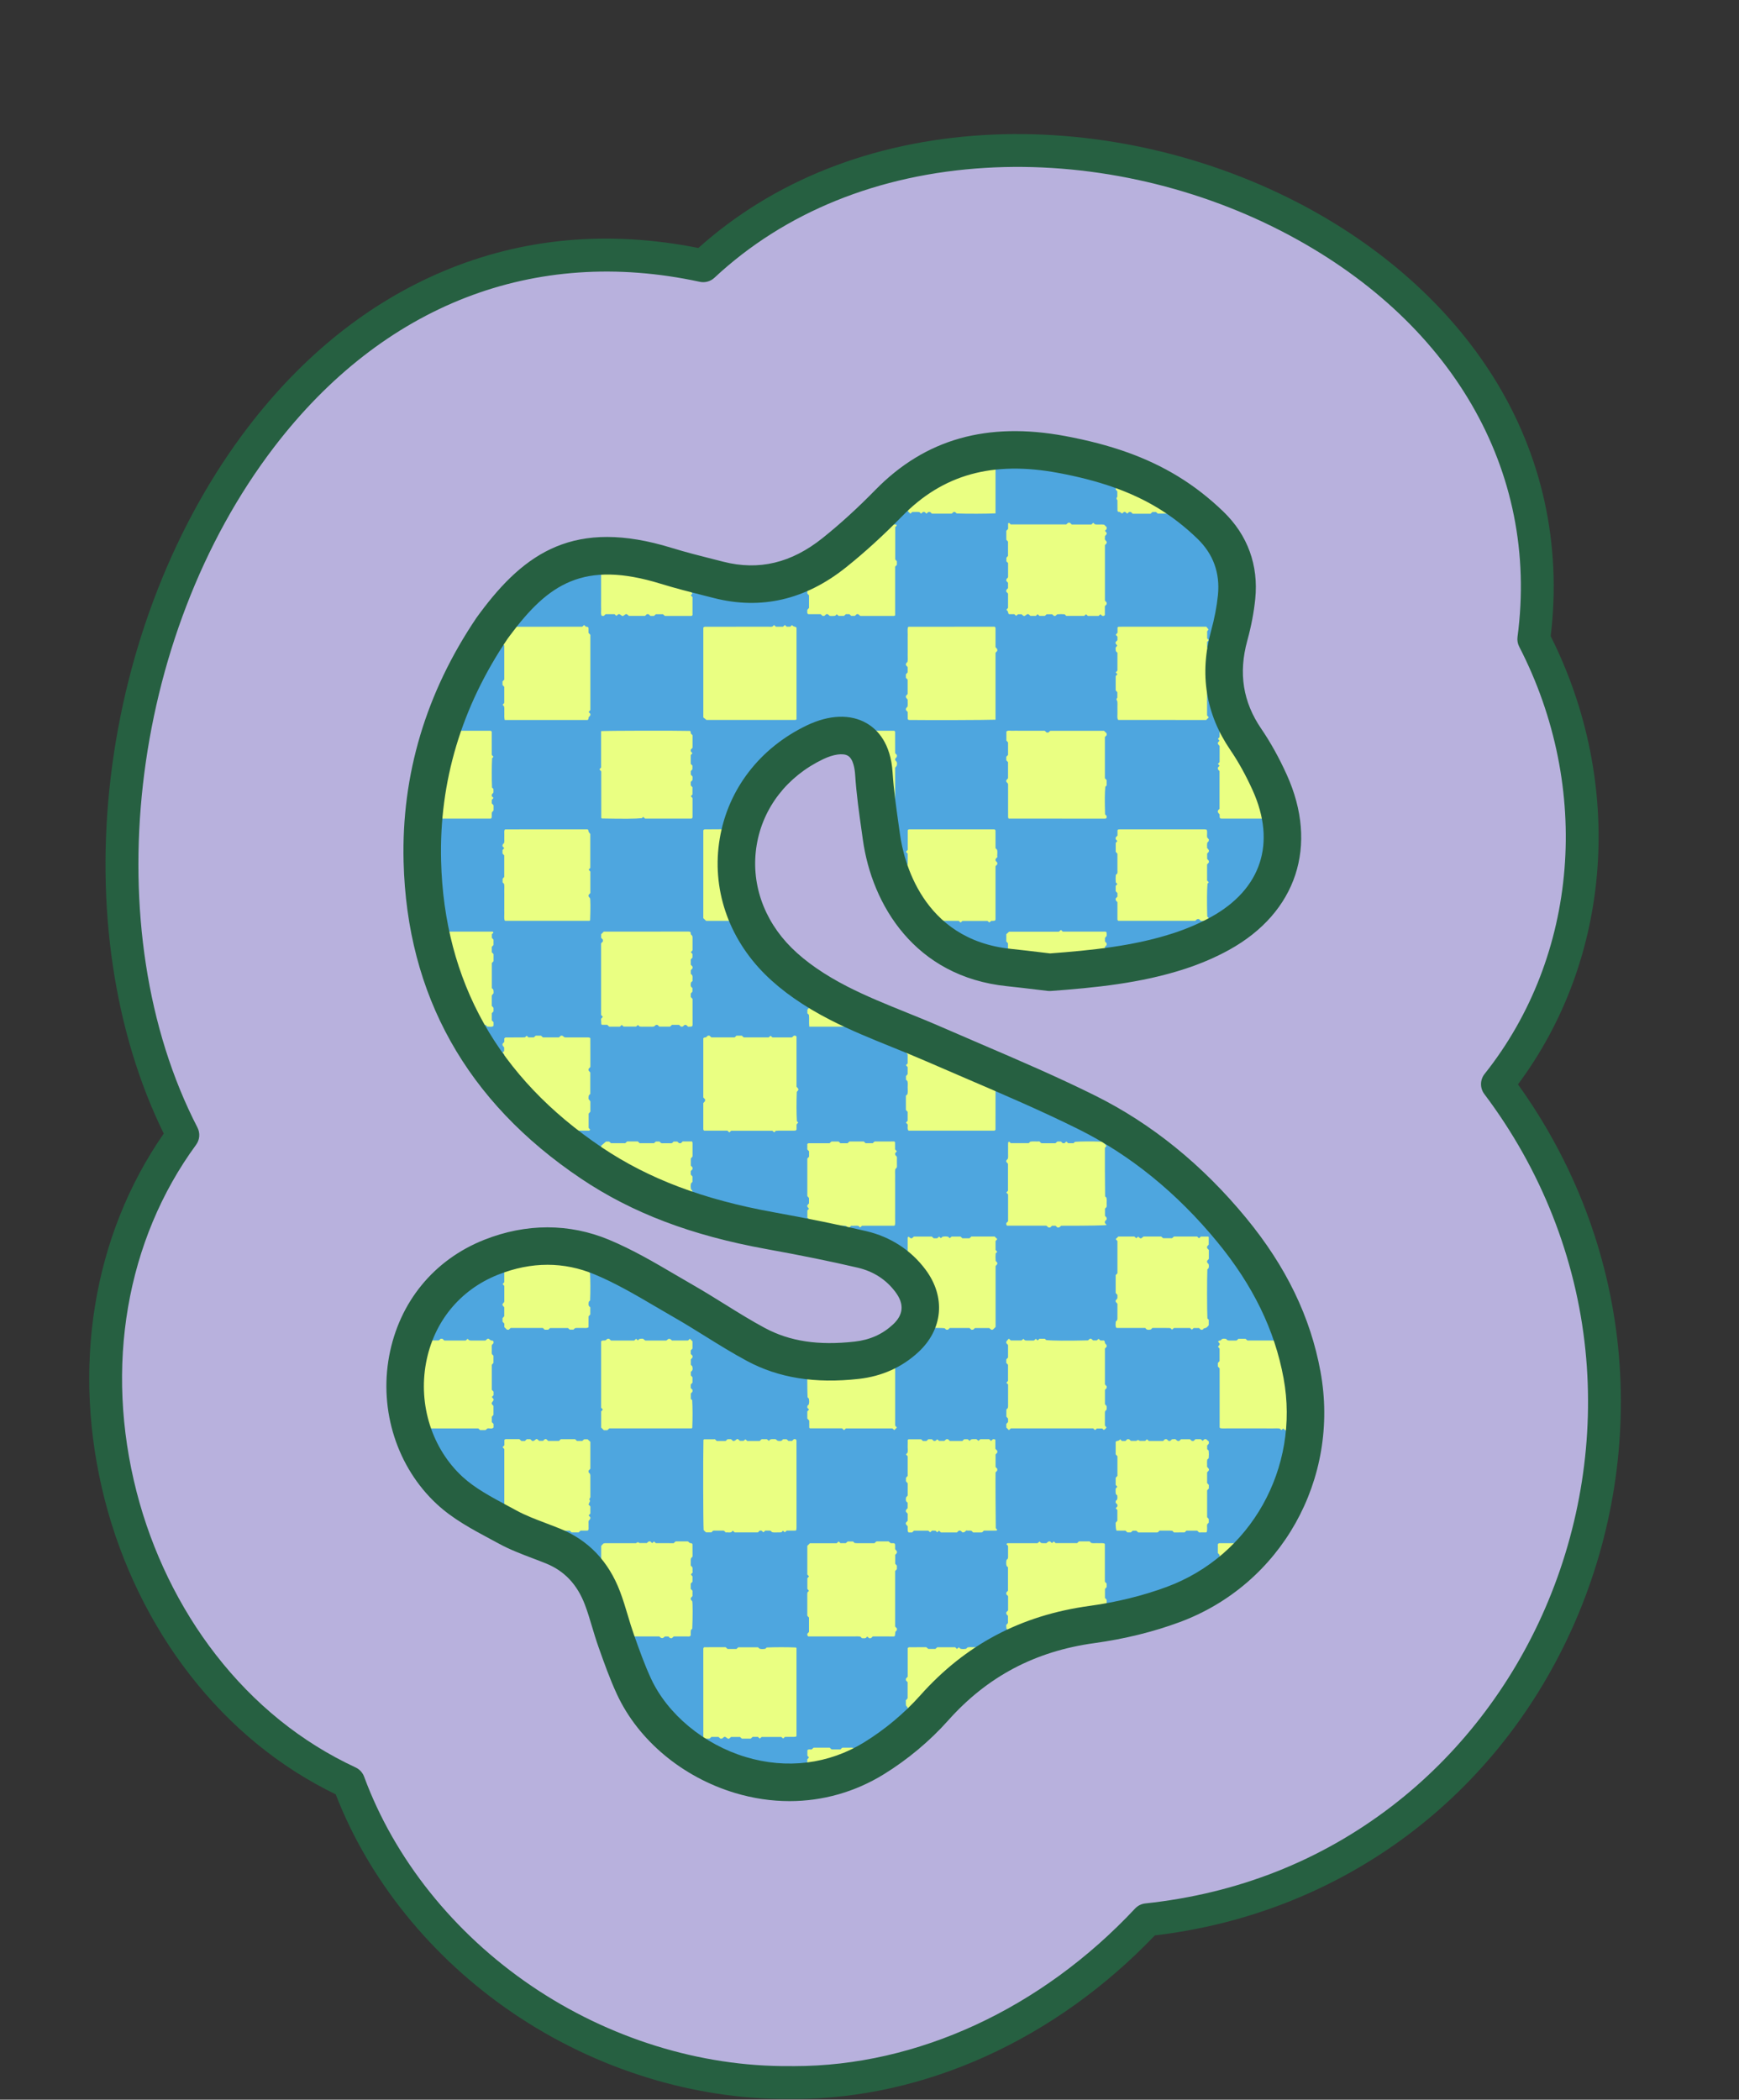 <?xml version="1.0" encoding="UTF-8" standalone="no"?><svg xmlns="http://www.w3.org/2000/svg" xmlns:xlink="http://www.w3.org/1999/xlink" data-name="Шар 2" fill="#000000" height="2801.7" preserveAspectRatio="xMidYMid meet" version="1" viewBox="-119.1 -178.9 2321.2 2801.7" width="2321.2" zoomAndPan="magnify"><rect x="-119.1" y="-178.9" width="2321.2" height="2801.7" fill="#333333" stroke="none"/><g data-name="Шар 1"><g><g><g id="change1_1"><path d="m934.752,2599.919c-254.911,2.118-501.371-164.657-588.38-400.523-310.048-144.06-426.8-583.43-221.391-863.731C-119.148,862.691,207.002,43.379,819.576,175.712c379.868-354.595,1182.653-57.624,1108.596,498.199,99.48,192.836,84.536,426.671-48.516,593.863,322.444,427.602,70.222,1057.553-467.669,1114.97-122.789,131.152-295.665,219.186-477.236,217.176Z" fill="#b8b1dd"/></g><g id="change2_1"><path d="m940.838,2621.856c-2.047,0-4.079-.012-6.127-.034-127.701,1.005-258.975-39.751-369.424-114.803-108.191-73.518-191.808-176.814-236.281-291.623-75.285-36.533-140.727-90.126-194.625-159.409-52.358-67.306-91.628-147.963-113.561-233.254-44.997-174.968-16.29-352.36,78.655-489.03-66.217-135.05-91.336-303.396-70.758-475.826,20.742-173.797,85.888-339.665,183.44-467.053,73.499-95.977,161.081-165.86,260.314-207.706,105.781-44.608,220.311-55.062,340.59-31.126C913.209,62.295,1044.58,10.264,1193.799,1.338c141.372-8.449,289.886,23.316,418.16,89.466,112.502,58.019,203.456,139.143,263.024,234.605,64.422,103.237,90.56,222.245,75.767,344.577,99.106,197.493,81.837,429.627-43.677,598.08,74.805,103.986,120.93,224.815,133.661,350.525,12.575,124.172-7.19,250.711-57.159,365.941-101.192,233.349-310.582,389.516-561.181,419.082-132.92,139.025-307.674,218.239-481.555,218.242Zm-6.102-43.839h.258c1.946.024,3.905.034,5.853.034,164.251,0,329.823-76.409,455.151-210.276,3.59-3.835,8.44-6.252,13.663-6.811,123.261-13.158,234.024-56.871,329.213-129.934,88.311-67.78,159.029-159.045,204.51-263.924,46.996-108.376,65.588-227.363,53.765-344.1-12.478-123.209-59.154-241.485-134.982-342.044-6.015-7.975-5.871-19.009.348-26.825,125.434-157.618,143.564-381.428,46.19-570.182-2.055-3.981-2.837-8.496-2.246-12.934,29.591-222.091-88.01-424.439-314.582-541.282-121.379-62.593-261.814-92.671-395.466-84.671-143.142,8.562-268.283,59.276-361.893,146.658-5.243,4.897-12.557,6.913-19.57,5.398-220.936-47.732-422.656,30.523-568.014,220.337C52.396,671.496,8.334,1061.921,144.444,1325.618c3.812,7.385,3.117,16.291-1.797,22.994-93.391,127.443-122.332,296.275-79.402,463.21,20.453,79.529,57.007,154.659,105.713,217.266,51.512,66.219,114.308,116.835,186.644,150.444,5.248,2.438,9.317,6.857,11.32,12.284,40.458,109.676,119.651,208.751,222.988,278.97,103.216,70.139,225.66,108.105,344.661,107.231h.167Z" fill="#266041"/></g></g><g id="change3_1"><path d="m1282.011,1118.437c-15.296-1.781-34.86-4.278-54.473-6.305-107.472-11.112-158.841-93.705-170.047-173.699-3.963-28.285-8.309-56.614-10.162-85.074-3.498-53.683-41.333-59.651-78.725-41.721-115.731,55.494-140.88,200.61-48.649,292.053,22.959,22.764,51.658,41.274,80.611,56.088,40.896,20.924,84.666,36.169,126.875,54.605,68.338,29.849,137.573,57.971,204.28,91.145,75.571,37.582,139.523,91.471,193.212,156.719,46.731,56.792,80.443,120.223,93.901,193.437,24.171,131.506-46.823,260.154-172.047,306.446-34.731,12.84-71.713,21.617-108.431,26.652-84.307,11.562-153.65,47.518-210.498,111.311-23.023,25.836-50.863,49.009-80.341,67.183-122.373,75.442-272.47,7.598-320.431-95.957-9.195-19.853-16.52-40.623-23.844-61.276-6.597-18.6-11.143-37.949-18.133-56.384-12.204-32.182-33.487-56.36-66.049-69.566-20.339-8.248-41.532-14.975-60.689-25.417-26.764-14.589-55.28-28.45-77.3-48.83-95.485-88.374-75.073-259.335,55.3-311.093,49.003-19.453,99.712-20.292,147.809-.258,38.191,15.908,73.658,38.557,109.753,59.229,32.347,18.528,63.172,39.798,95.987,57.401,42.015,22.538,87.778,26.306,134.664,21.019,24.896-2.807,46.725-12.251,64.981-29.071,23.985-22.1,26.218-50.595,6.761-76.749-16.431-22.088-38.86-36.007-65.077-42.115-40.555-9.447-81.463-17.54-122.446-24.961-85.107-15.412-165.955-41.594-238.431-90.255-143.225-96.165-221.407-230.324-225.74-402.681-2.822-112.238,29.541-216.862,92.929-310.763,1.229-1.821,2.591-3.55,3.901-5.315,55.791-75.176,112.852-113.848,228.802-78.083,23.029,7.103,46.512,12.771,69.879,18.733,57.662,14.714,109.015-.055,154.28-36.215,25.69-20.522,49.997-43.068,73.028-66.565,64.667-65.972,142.974-80.859,230.397-64.609,50.018,9.296,98.381,23.858,142.003,50.352,20.44,12.414,39.748,27.601,56.936,44.252,26.585,25.754,38.454,58.601,34.693,95.754-1.756,17.349-5.239,34.716-9.867,51.546-13.647,49.63-7.214,95.299,22.115,138.221,12.325,18.038,22.898,37.589,31.921,57.514,37.499,82.818,12.804,157.933-66.267,201.542-17.205,9.489-35.673,17.265-54.361,23.378-54.664,17.883-111.464,23.79-173.011,28.381Z" fill="#4ea6df"/></g><g id="change4_1"><path d="m1506.928,902.211c-.75,1.01-.718,2.19-.087,3.203.594.953,1.43,1.754,1.993,2.423,0,1.137-.024,1.934.005,2.729.084,2.286.618,2.87,2.602,2.87,26.408.001,52.815.001,79.223.001-2.599-15.674-7.556-31.831-15.014-48.301-9.022-19.925-19.595-39.475-31.921-57.514-2.582-3.779-4.922-7.587-7.152-11.409-8.65.008-17.3-.002-25.95.015-.599.001-1.196.809-1.824,1.261v7.012c-.798.904-1.527,1.731-2.198,2.491.753.915,1.416,1.721,2.058,2.501-3.079,3.328-3.075,3.519.17,7.042,0,6.887.008,14.022-.025,21.158-.001.318-.368.634-.564.95-.563.563-1.126,1.126-1.73,1.73.759.834,1.519,1.669,2.258,2.48-.785.85-1.581,1.711-2.338,2.531.06.857.114,1.631.161,2.301.812.938,1.57,1.812,2.122,2.449v50.259c-.68.68-1.319,1.186-1.788,1.819Z" fill="#eaff82"/></g><g id="change4_2"><path d="m1224.077,608.355v2.304c.817.874,1.62,1.732,2.337,2.5v19.041c-.804.933-1.512,1.754-2.11,2.447.798,1.08,1.812,1.919,2.072,2.948.285,1.127.229,2.287,1.361,3.033h7.05c.877.792,1.709,1.544,2.487,2.247.953-.827,1.826-1.585,2.431-2.11h4.854c.428.428.689.733.993.987,2.148,1.797,2.528,1.796,4.919-.016,2.175-1.649,2.788-1.642,4.922.296.294.267.565.561.915.911h7.192c.744-.693,1.603-1.494,2.446-2.279.836.781,1.694,1.582,2.448,2.286h7.098c.987-.871,1.858-1.639,2.498-2.204h7.218c3.39,3.123,3.566,3.124,6.872.072,3.355-.294,6.825-.332,9.956-.005.888.888,1.451,1.451,2.106,2.106h23.94c.696-.628,1.563-1.408,2.432-2.192.819.741,1.673,1.513,2.502,2.263h14.242c.893-.795,1.722-1.534,2.547-2.269.644.644,1.137,1.311,1.784,1.749,1.499,1.014,2.885.729,4.08-.629v-11.908c.813-.881,1.611-1.745,2.364-2.56v-2.278c-.858-.957-1.635-1.824-2.283-2.548v-74.036c.873-.992,1.639-1.863,2.227-2.532.978-2.735-1.894-3.399-2.337-5.445.061-1.348.131-2.888.187-4.139,3.107-3.336,3.099-3.562-.044-6.964.741-.824,1.489-1.656,2.282-2.538v-2.394c-1.089-1.048-2.234-2.149-3.445-3.314-4.125-.707-8.476.349-12.436-.562-.81-.81-1.373-1.373-1.982-1.982-.837.767-1.675,1.535-2.534,2.321h-26.202c-.876-.819-1.735-1.623-2.563-2.397-.841.044-1.62.086-2.311.122-.923.814-1.793,1.582-2.486,2.193h-74.134c-.645-.645-1.199-1.217-1.773-1.768-.552-.53-1.124-.318-1.711.645v7.08c-.822.89-1.619,1.754-2.384,2.582v11.851c.849.937,1.633,1.802,2.27,2.505v19.043c-.892,1.039-1.645,1.914-2.146,2.498v4.863c.721.72,1.283,1.284,2.236,2.236,0,5.921.007,12.239-.018,18.558-.002.34-.268.678-.43,1.063-1.197.997-2.324,2.083-1.856,4.18.595.68,1.359,1.551,2.235,2.551v7.097c-.692.743-1.492,1.602-2.32,2.491Z" fill="#eaff82"/></g><g id="change4_3"><path d="m1370.11,677.773c-1.012,2.486,1.597,3.283,2.016,4.904-.771.945-1.494,1.832-2.093,2.567.099,2.566-.55,5.121,2.403,6.7,0,7.782.006,15.714-.023,23.646-.001.323-.345.644-.53.966-.564.564-1.127,1.127-1.754,1.754.755.831,1.513,1.665,2.255,2.483-.775.831-1.576,1.69-2.281,2.446v19.06c.87.985,1.639,1.857,2.204,2.497v7.228q-2.188,2.282-.162,4.372c.58,2.717.221,5.482.278,8.23.058,2.788-.067,5.581.036,8.366.1,2.719-.531,5.489.468,8.126.339.249.644.669.95.669,39.031.029,78.062.028,117.01.028,1.21-1.21,2.337-2.337,3.514-3.514-.764-.836-1.53-1.674-2.318-2.535v-35.779c.821-.879,1.624-1.738,2.33-2.494v-7.101c-.872-.99-1.639-1.862-2.203-2.503v-19.191c.69-.69,1.341-1.192,1.797-1.832.722-1.014.704-2.189.05-3.206-.608-.945-1.425-1.756-1.974-2.413v-4.131c.664-.77,1.42-1.646,2.308-2.676v-7.093c-.661-.719-1.454-1.582-2.292-2.492v-7.084c.765-.836,1.537-1.678,2.27-2.479-.809-.91-1.583-1.78-2.167-2.437v-9.475c.823-1.018,1.47-1.818,1.844-2.28-1.193-1.498-2.178-2.733-2.969-3.727-37.884,0-75.333-.001-112.782.003-1.582 0-3.167.009-4.744.117-.299.02-.566.526-.982.942v6.932c-.822.936-1.588,1.808-2.408,2.742.721.789,1.485,1.626,2.27,2.485v4.684c-.828.889-1.628,1.75-2.322,2.495Z" fill="#eaff82"/></g><g id="change4_4"><path d="m1090.069,720.835v4.697c.823.883,1.627,1.743,2.322,2.488v19.067c-.878,1.005-1.641,1.879-2.303,2.636-.087,1.39.046,2.47,1.087,3.338.555.463.866,1.217,1.295,1.851-.235,3.118.418,6.286-.329,9.324-1.331,1.103-2.453,2.196-1.985,4.29.601.684,1.368,1.557,2.305,2.623,0,2.942-.019,6.115.031,9.287.005.304.447.6.686.9.333.16.663.455.998.46,27.029.366,103.712.127,115.539-.371v-89.304c.824-.883,1.627-1.744,2.398-2.57-.051-.848-.097-1.626-.138-2.309-.814-.932-1.578-1.806-2.259-2.586v-25.29c0-.798-.376-1.439-1.234-1.994-38.166,0-76.439-.002-114.711.032-.293 0-.586.479-.984.825-.77,3.007-.19,6.172-.301,9.303-.113,3.186-.025,6.38-.025,9.57v8.375c0,3.19.084,6.384-.024,9.57-.106,3.134.447,6.299-.3,9.357-1.292,1.094-2.449,2.167-1.98,4.282.589.676,1.351,1.55,2.23,2.56v7.101c-.69.74-1.493,1.601-2.319,2.488Z" fill="#eaff82"/></g><g id="change4_5"><path d="m938.403,655.314c-.027-.055-.531.121-.813.19-.563.563-1.127,1.127-1.779,1.779h-4.814c-.712-.653-1.576-1.444-2.441-2.238-.831.758-1.69,1.543-2.499,2.281h-9.433c-.925-.802-1.749-1.515-2.564-2.222-.673.673-1.236,1.236-1.867,1.867-1.797.849-3.789.373-5.712.375-28.28.037-56.559.018-84.839.073-.641.001-1.28.71-1.948,1.105v119.912c.962.77,2.191,1.754,4.197,3.36.008 0.0.014.003.022.003,39.432.017,78.865.017,118.297.001.349,0,.698-.223,1.888-.627v-122.452c-1.359-2.015-4.535-1.018-5.695-3.407Z" fill="#eaff82"/></g><g id="change4_6"><path d="m1091.2,1030.829c4.307,6.599,9.025,12.956,14.166,19.017h55.219c.852.779,1.696,1.551,2.499,2.287.904-.806,1.774-1.581,2.444-2.178h33.392c1.005.82,1.808,1.475,2.486,2.029,1.125-.888,2.018-1.593,2.709-2.138,1.125,0,1.923.025,2.719-.005,2.299-.085,2.88-.613,2.88-2.597.001-23.495.001-46.99.001-70.304.908-1.016,1.684-1.885,2.393-2.679,0-.534-.001-.932 0-1.331.004-1.376-1.252-1.879-1.913-2.797-.735-1.02-.698-2.185-.073-3.209.403-.661,1.097-1.145,2.071-2.12-.656-3.056.667-6.551-.551-9.954-.609-.609-1.173-1.172-1.927-1.926,0-7.751.007-15.694-.027-23.637-.002-.311-.398-.621-.61-.932-.321-.187-.642-.536-.963-.537-37.849-.025-75.698-.022-113.547-.033-.83-0-1.483.277-2.033,1.18v26.122c-.824.894-1.619,1.757-2.415,2.62.771.829,1.566,1.683,2.287,2.458v14.252c-.803.933-1.511,1.755-2.149,2.496.85,1.021,1.585,1.904,2.215,2.661-.152,2.561.321,4.931-.398,7.236-.563.564-1.127,1.127-1.699,1.699-.363,1.884-.678,3.774.194,5.601.582.582,1.145,1.145,1.798,1.799v16.775c-.646.708-1.435,1.573-2.278,2.497v2.31c.773.838,1.57,1.703,2.326,2.523v9.456c-.441.492-.814.907-1.218,1.357Z" fill="#eaff82"/></g><g id="change4_7"><path d="m959.766,1427.853c-1.844,2.173-1.919,2.859-.054,4.889.696.758,1.091,1.157.619,1.721-.563.563-1.126,1.126-1.782,1.782v9.597c.638.701,1.424,1.566,2.3,2.53,0,2.253-.027,4.634.034,7.013.008.298.482.583,1.115,1.295h29.305c3.184,0,6.371-.073,9.552.021,3.135.092,6.294-.389,9.319.255,3.208,2.973,3.408,2.968,7.045-.384,3.115.63,6.635-.56,9.76.431.86.861,1.423,1.424,1.992,1.992.85-.772,1.7-1.543,2.551-2.315,14.33,0,28.659.005,42.989-.036.28-.001.558-.531.93-.91.639-3.008.159-6.167.251-9.302.093-3.182.021-6.369.021-9.553v-37.021c0-3.185-.079-6.372.022-9.553.099-3.132-.421-6.29.273-9.304.653-.654,1.216-1.217,1.819-1.819.525-1.477.23-3.055.267-4.606.048-1.989.079-3.983-.011-5.97-.069-1.526.468-3.133-.455-4.539-.592-.592-1.155-1.155-1.719-1.718-.066-.769-.132-1.538-.206-2.409.739-.813,1.525-1.678,2.313-2.546-.749-.824-1.526-1.679-2.37-2.607,0-3.103.022-6.279-.036-9.453-.005-.286-.526-.564-1.094-1.131-8.43,0-17.148-.006-25.867.022-.327.001-.652.326-.978.5-.563.563-1.126,1.126-1.78,1.78h-9.595c-.705-.642-1.569-1.429-2.497-2.274h-19.022c-.834.77-1.698,1.568-2.537,2.343h-9.478c-.918-.841-1.781-1.631-2.495-2.285h-9.481c-1.03.889-1.905,1.644-2.674,2.307-9.34,0-18.495.001-27.65-.001-.8-0-1.442.364-1.966,1.18v7.112c.758.821,1.556,1.685,2.333,2.527v7.093c-.839.915-1.631,1.778-2.318,2.526v50.13c.866.976,1.637,1.845,2.217,2.498v7.225c-.402.402-.705.665-.962.968Z" fill="#eaff82"/></g><g id="change4_8"><path d="m1282.011,1118.437c25.309-1.888,49.804-4.014,73.689-7.088v-26.757c.786-.847,1.587-1.709,2.328-2.507v-2.293c-.863-.969-1.637-1.839-2.221-2.495v-4.692c.917-1.101,1.653-1.984,2.271-2.727,0-1.036.026-1.834-.005-2.631-.099-2.545-.509-3.047-2.437-3.047-18.735.006-37.47.003-56.12.003-.889-.802-1.722-1.552-2.499-2.253-.958.828-1.833,1.585-2.773,2.398h-66.452c-1.477,1.327-2.657,2.386-3.68,3.305v9.679c.855.951,1.635,1.819,2.243,2.495v16.659c-.908,1.078-1.65,1.959-2.283,2.711,0,2.215-.017,4.209.016,6.202.006.351.225.698.346,1.046.564.564,1.127,1.128,1.691,1.691.052,1.3.093,2.568.134,3.834.431.047.845.116,1.278.161,19.613,2.027,39.177,4.524,54.473,6.305Z" fill="#eaff82"/></g><g id="change4_9"><path d="m1513.666,1064.21c-.872 0-1.745-.001-2.617-.001-.381 0-.809-.014-1.131.146-.338.168-.577.538-.971.933v1.615c.143-.079.294-.147.437-.226,1.459-.805,2.861-1.642,4.283-2.468Z" fill="#eaff82"/></g><g id="change4_10"><path d="m958.455,1135.007v17.272c0,.399-.066.812.019,1.191.079.349.322.66.492.988.564.564,1.127,1.127,1.692,1.691.063.771.127,1.542.198,2.409-.745.817-1.534,1.681-2.326,2.549.755.829,1.536,1.688,2.271,2.495v2.278c-.86.963-1.636,1.832-2.228,2.495v4.835c.681.681,1.245,1.245,2.049,2.049.612,4.793-.116,9.915.491,15.781h51.137c.882-.824,1.742-1.627,2.568-2.398.847.05,1.625.097,2.308.137.93.814,1.804,1.578,2.429,2.126h23.854c1.129-.679,1.441-2.041,2.797-1.849.569.569,1.132,1.132,1.838,1.838.803-.677,1.619-1.366,2.578-2.175h4.695c.741.691,1.602,1.493,2.488,2.319h2.304c.88-.822,1.74-1.625,2.566-2.396.847.05,1.625.096,2.309.136.93.814,1.803,1.578,2.611,2.285,1.198-.206,2.425-.013,3.628.084-23.933-9.716-47.749-19.647-70.658-31.369-14.322-7.328-28.577-15.568-42.11-24.772Z" fill="#eaff82"/></g><g id="change4_11"><path d="m820.841,1329.798h30.935c.908.828,1.768,1.612,2.599,2.369.867-.794,1.731-1.585,2.451-2.244h54.93c.97.811,1.783,1.492,2.582,2.159.717-.717,1.28-1.28,2.023-2.023.955-.064,2.1-.204,3.245-.207,7.573-.02,15.146.019,22.719-.067.596-.007,1.183-.822,1.815-1.292v-6.98c.801-.921,1.518-1.746,2.229-2.563-.669-.669-1.233-1.233-1.797-1.797-.608-9.581-.659-26.32-.119-39.119,2.895-3.123,2.89-3.321-.355-6.842v-39.157c0-9.168.002-18.336-.003-27.504-0-.857-1.567-1.622-2.761-1.548-1.748.108-2.183,2.162-3.91,2.415-8.251,0-16.621.005-24.991-.017-.345-.001-.689-.245-1.033-.376-.564-.564-1.127-1.128-1.847-1.847-.798.666-1.61,1.345-2.582,2.157h-33.4c-.72-.661-1.584-1.454-2.498-2.293h-7.102c-.842.786-1.702,1.589-2.495,2.33h-31.011c-.961-.859-1.83-1.637-2.625-2.348-.532,0-.931.002-1.329-0-1.378-.007-1.891,1.236-2.796,1.917-1.2.904-3.18-.006-4.051,1.777v78.819c.822.881,1.625,1.741,2.397,2.568-.049.845-.093,1.624-.133,2.309-.814.929-1.579,1.802-2.265,2.584,0,11.721.001,23.281-.002,34.841-0.0.805.353,1.45,1.18,1.977Z" fill="#eaff82"/></g><g id="change4_12"><path d="m1493.963,958.199c.791-1.004.739-2.193.137-3.202-.574-.963-1.437-1.753-2.039-2.462.195-2.612-.392-4.985.491-7.259.563-.563,1.125-1.126,1.689-1.688.078-.764.157-1.527.248-2.412-.72-.807-1.495-1.675-2.17-2.433-.851-3.51.535-7.11-.685-10.423-1.011-.214-1.742-.504-2.474-.505-37.804-.022-75.607-.02-113.41-.011-.77 0-1.557.044-2.301.217-.329.077-.571.528-.933.89v7.022c-.827.899-1.62,1.76-2.457,2.669v2.301c.765.834,1.537,1.676,2.272,2.477-.809.908-1.583,1.776-2.178,2.443v11.998c.674.674,1.237,1.237,1.8,1.8.161.332.46.662.461.994.027,7.163.039,14.327.006,21.49-.007,1.548.29,3.129-.299,4.636-.57.57-1.132,1.133-1.865,1.865-.33,3.301-.339,6.768-.002,9.999.795.796,1.358,1.358,2.046,2.046-.692.809-1.392,1.628-2.198,2.57v7.085c.708.757,1.511,1.615,2.333,2.494v4.695c-.824.882-1.627,1.74-2.397,2.564.049.847.094,1.624.134,2.309.813.926,1.578,1.798,2.263,2.579,0,7.721.004,15.282-.006,22.843-.001.814.322,1.461,1.179,1.997h102.753c.715-.626,1.586-1.39,2.514-2.203.683-.041,1.46-.087,2.309-.137.823.768,1.682,1.57,2.567,2.398,3.135,0,6.322.071,9.497-.083.437-.021,1.021-1.111,1.188-1.793.454-1.856-1.057-2.769-2.119-3.863-.528-20.136-.427-34.749.306-43.861.563-.563,1.125-1.126,1.759-1.759-.746-.828-1.494-1.659-2.287-2.539v-21.416c.785-.85,1.583-1.714,2.342-2.535v-2.288c-.853-.946-1.634-1.811-2.252-2.497v-7.211c.665-.665,1.288-1.18,1.777-1.801Z" fill="#eaff82"/></g><g id="change4_13"><path d="m1224.181,862.1c-.982,2.757,1.933,3.403,2.284,5.279,0,14.744-.003,29.487.017,44.231 0.0.343.249.687.692,1.827,43.19,0,85.824-.005,128.457.034.909.001,1.542-.07,2.072-.83.508-.728.581-2.333-.096-3.235-.474-.631-1.11-1.14-1.673-1.703-.536-19.227-.458-28.058.324-36.718.563-.563,1.127-1.127,1.755-1.755v-7.194c-.703-.752-1.506-1.612-2.328-2.493v-54.935c.811-.869,1.615-1.729,2.396-2.565-.04-.828-.077-1.61-.115-2.391-1.127-1.127-2.254-2.254-3.429-3.429h-71.762c-.767.716-1.627,1.518-2.512,2.344h-2.304c-.881-.823-1.741-1.626-2.561-2.392h-34.739c-2.789,0-5.589-.15-8.364.043-2.664.185-5.513-1.037-8.099.958v12.086c.577.651,1.349,1.522,2.215,2.499v16.669c-.718.768-1.521,1.628-2.329,2.492v4.698c.832.898,1.63,1.76,2.311,2.495v21.45c-.879,1.008-1.641,1.882-2.212,2.536Z" fill="#eaff82"/></g><g id="change4_14"><path d="m958.513,811.787v5.058c3.287-1.809,6.642-3.553,10.09-5.206,37.392-17.931,75.227-11.962,78.725,41.721,1.307,20.073,3.86,40.08,6.638,60.053,6.794-.004,13.588 0,20.382-.006.298-0.0.595-.455.892-.698.156-.333.449-.666.449-1.0.022-21.489.019-42.978.019-64.467,0-.398-.035-.8.01-1.193.042-.366.168-.723.17-.733.869-1.198,1.951-2.059,2.115-3.068.24-1.475.444-3.111-.288-4.579-2.863-3.076-2.855-3.301.215-6.625.057-.772.114-1.545.177-2.405-.752-.818-1.545-1.679-2.4-2.609,0-9.454.007-18.999-.032-28.545-.001-.294-.476-.585-1.108-1.312h-57.937c-9.55,0-19.1 0-28.65,0q-27.147,0-29.47,1.102c.781.853,1.546,1.689,2.334,2.551v9.464c-.823.88-1.626,1.738-2.335,2.496Z" fill="#eaff82"/></g><g id="change4_15"><path d="m958.552,2001.097c-.001,1.04-.549,2.27,1.287,3.609h49.388c3.587,0,7.176-.072,10.76.022,3.139.082,6.302-.391,9.338.256.643.643,1.207,1.207,1.994,1.994,1.66-.03,3.554.593,5.334-.305.635-.636,1.199-1.199,1.854-1.855.822.724,1.65,1.454,2.555,2.251h2.288c.833-.768,1.698-1.565,2.563-2.363,9.167,0,18.333-.018,27.5.028.887.004,1.557-.118,2.029-.97.218-1.854.44-3.737.637-5.411.754-.754,1.318-1.318,1.882-1.881.047-.777.095-1.555.146-2.405-.769-.824-1.573-1.684-2.398-2.568v-74.084c.806-.865,1.608-1.726,2.34-2.513v-4.694c-.864-.972-1.637-1.842-2.219-2.497v-12.015c.685-.685,1.33-1.189,1.793-1.826.736-1.013.712-2.19.067-3.207-.602-.949-1.428-1.757-1.981-2.419,0-1.948.015-3.542-.003-5.137-.025-2.188-.581-2.791-2.634-2.841-1.171-.029-2.344-.005-3.219-.005-1.131-.975-2.008-1.73-2.777-2.393-5.367,0-10.549-.006-15.73.013-.357.001-.713.191-1.069.293-.564.564-1.127,1.127-2.087,2.087-7.516,0-15.435.01-23.353-.011-1.14-.003-2.279-.157-3.207-.226-.763-.764-1.327-1.327-2.023-2.024h-7.237c-.634.558-1.506,1.326-2.496,2.198h-7.098c-.756-.704-1.614-1.503-2.448-2.28-.849.787-1.711,1.586-2.602,2.412h-35.75c-1.198,1.198-2.325,2.325-3.486,3.486v38.241c.744.819,1.523,1.676,2.274,2.501-.79.87-1.577,1.735-2.211,2.433v14.261c.817.99,1.482,1.798,2.133,2.588-.738.738-1.302,1.302-1.868,1.865-.121.747-.345,1.493-.347,2.241-.024,9.566-.02,19.132.004,28.698.001.334.291.668.446,1.003.564.564,1.127,1.127,1.809,1.809v19.189c-.587.659-1.361,1.529-2.178,2.448Z" fill="#eaff82"/></g><g id="change4_16"><path d="m1210.189,1785.26c.564-.564,1.127-1.128,1.692-1.691.076-.766.151-1.532.238-2.413-.728-.811-1.507-1.679-2.363-2.634v-16.637c.756-.82,1.553-1.686,2.324-2.522v-2.308c-.845-.929-1.633-1.794-2.559-2.812,0-3.858.017-7.818-.037-11.777-.004-.286-.527-.564-.809-.847-.776-.053-1.551-.105-2.406-.163-.822.762-1.684,1.561-2.533,2.348-.835-.777-1.693-1.576-2.449-2.28h-11.871c-.948.807-1.767,1.504-2.497,2.125-1.041-.857-1.926-1.586-2.677-2.204-2.573.165-4.946-.344-7.245.427-.564.564-1.127,1.128-1.835,1.835-.802-.676-1.618-1.363-2.579-2.173h-4.696c-.739.689-1.6,1.491-2.488,2.318h-16.659c-.878-.819-1.738-1.623-2.565-2.395-.844.048-1.623.092-2.31.131-.928.814-1.801,1.58-2.427,2.129h-7.106c-1.137-.677-1.443-2.049-2.839-1.837-1.018,1.212-2.098,2.355-4.204,1.886-.678-.593-1.552-1.357-2.555-2.234h-4.709c-.745.696-1.606,1.499-2.488,2.323h-4.695c-.885-.826-1.746-1.628-2.415-2.253-5.789,0-11.351-.012-16.912.036-.284.002-.564.527-1.058,1.021,0,2.55.127,5.319-.034,8.07-.182,3.103.671,6.278-.369,9.084-.79.79-1.354,1.353-1.917,1.917.773.856,1.547,1.711,2.289,2.532v26.223c-.848.936-1.633,1.802-2.26,2.493v4.697c.902,1.064,1.649,1.943,2.291,2.701,0,5.393.007,10.576-.015,15.759-.001.352-.214.703-.328,1.054-.564.564-1.128,1.128-1.701,1.701-.463,1.879-.658,3.761.12,5.605.579.579,1.143,1.143,1.815,1.815v7.222c-.612.679-1.394,1.547-2.247,2.494v2.294c.76.823,1.558,1.689,2.323,2.518v9.477c-.849.938-1.634,1.805-2.283,2.522-.969,2.676,1.796,3.395,2.315,5.191,0,1.993-.097,3.994.055,5.976.051.659.741,1.269,1.14,1.902h4.741c.883-.823,1.743-1.627,2.491-2.325h19.051c.953.808,1.771,1.501,2.496,2.115,1.049-.86,1.936-1.586,2.743-2.248,1.731.082,3.269.155,4.523.214.836.836,1.399,1.399,2.101,2.101.805-.681,1.622-1.373,2.507-2.122.783.714,1.619,1.477,2.484,2.266h21.43c.884-.825,1.745-1.628,2.569-2.398.849.052,1.627.1,2.307.141.932.814,1.806,1.577,2.607,2.276.903-.113,1.661-.209,2.256-.283.995-.813,1.882-1.537,2.879-2.351,2.312.679,4.715-.315,6.982.635.579.579,1.143,1.143,1.98,1.981,3.671,0,7.622.013,11.572-.024.322-.003.641-.354.961-.543.564-.564,1.128-1.128,1.825-1.826,5.428,0,10.991.055,16.552-.057.866-.017,1.206-.885,1.04-1.495-.564-.564-1.128-1.128-1.691-1.691-.201-4.904-.52-70.527-.328-74.008.019-.341.298-.667.456-1Z" fill="#eaff82"/></g><g id="change4_17"><path d="m1357.971,1702.082c-.077-1.666.612-3.569-.334-5.335-.642-.642-1.206-1.206-1.861-1.861v-19.178c.652-.711,1.445-1.576,2.284-2.491v-2.313c-.788-.847-1.59-1.708-2.321-2.493v-47.771c.866-.977,1.638-1.848,2.247-2.535.489-2.086-.76-3.074-1.821-4.258-.983-1.097-.008-3.156-1.867-4.032h-4.544c-.898-.796-1.727-1.531-2.493-2.209-.98.835-1.859,1.585-2.422,2.064h-4.864c-3.33-3.082-3.517-3.079-6.806-.048-27.451.661-47.681.512-55.883-.411-.564-.564-1.128-1.128-1.728-1.728h-7.153c-.816.737-1.672,1.511-2.489,2.249-.832-.727-1.658-1.45-2.478-2.167-.664.663-1.228,1.228-1.792,1.792-.332.161-.663.458-.997.462-3.19.035-6.381.043-9.571.005-.749-.009-1.496-.224-2.243-.346-.564-.564-1.128-1.128-1.868-1.868-.789.651-1.598,1.317-2.588,2.133h-14.264c-.701-.639-1.567-1.429-2.626-2.394-1.031,1.119-2.206,2.199-3.113,3.471-.389.545-.221,1.489-.32,2.38.715.807,1.488,1.678,2.354,2.655v16.659c-.731.785-1.533,1.647-2.32,2.494v4.707c.839.915,1.632,1.78,2.284,2.491v21.446c-.815.983-1.486,1.793-2.143,2.587.731.731,1.295,1.295,2.233,2.234,0,9.542.01,19.463-.02,29.385-.002.733-.292,1.465-.451,2.198l-1.807,1.807v9.62c.601.67,1.38,1.539,2.236,2.494v4.679c-.756.82-1.553,1.687-2.32,2.52v4.763c1.159,1.159,2.287,2.287,3.475,3.476.832-.758,1.668-1.519,2.535-2.309h109.961c.867.79,1.702,1.551,2.486,2.265.945-.824,1.82-1.586,2.432-2.12h7.249c.709.709,1.273,1.273,1.863,1.864,1.815-.516,2.796-1.957,3.752-3.426-.572-.572-1.136-1.136-1.7-1.7-.157-.334-.45-.667-.451-1.001-.028-5.584-.034-11.168-.004-16.752.004-.747.232-1.492.358-2.238l1.911-1.911Z" fill="#eaff82"/></g><g id="change4_18"><path d="m1357.665,1431.964c.787-1.456.406-3.055.381-4.585-.044-2.733.42-5.497-.351-8.177-.583-.584-1.147-1.147-1.71-1.71-.173-5.013-.446-60.951-.281-64.393.016-.339.299-.666.458-.998.563-.563,1.126-1.127,1.712-1.712-1.464-2.299-3.678-3.906-5.483-5.891-15.568-.527-27.381-.458-36.701.216-.563.563-1.126,1.126-1.786,1.786h-7.209c-.699-.635-1.564-1.422-2.432-2.212-.825.751-1.68,1.53-2.491,2.267h-2.288c-.95-.855-1.817-1.635-2.494-2.244h-4.694c-1.074.906-1.953,1.649-2.706,2.285-6.191,0-12.165.006-18.138-.014-.352-.001-.703-.211-1.054-.324-.563-.563-1.126-1.126-2.127-2.127-3.829.38-8.1-.329-12.145.325-.778.778-1.341,1.341-2.022,2.023h-23.962c-.653-.576-1.523-1.346-2.395-2.115-.404.494-1.187,1.009-1.22,1.568-.141,2.381-.06,4.776-.06,7.165,0,2.39.05,4.78-.014,7.168-.063,2.343.322,4.71-.322,7.009-2.913,3.146-2.909,3.341.229,6.746v35.904c-.593.669-1.365,1.539-2.178,2.456.731.798,1.501,1.638,2.285,2.495v35.776c-.822.88-1.625,1.739-2.409,2.577.088,1.192-.281,2.465,1.203,3.344h52.299c.907.796,1.779,1.561,2.706,2.375.686.039,1.464.084,2.309.132.825-.771,1.684-1.575,2.565-2.398h4.695c.883.825,1.742,1.628,2.566,2.398.848-.05,1.625-.097,2.308-.137.929-.814,1.802-1.577,2.582-2.261q58.387,0,60.726-1.097c-.78-.854-1.544-1.69-2.33-2.551v-2.292c.826-.886,1.628-1.746,2.396-2.569-.052-.85-.1-1.627-.142-2.307-.813-.931-1.576-1.804-2.119-2.425v-9.631c.701-.701,1.264-1.264,1.843-1.843Z" fill="#eaff82"/></g><g id="change4_19"><path d="m1618.833,1655.685c-2.889-15.719-6.766-30.962-11.452-45.81h-1.466c-.899-.832-1.762-1.63-2.602-2.408h-2.314c-.916.84-1.779,1.631-2.528,2.317h-52.518c-.974-.865-1.843-1.637-2.5-2.22h-9.613c-.681.681-1.244,1.244-1.807,1.807-.333.156-.666.443-1.001.447-3.184.034-6.369.043-9.553.004-.748-.009-1.493-.222-2.239-.344-.563-.563-1.126-1.126-1.698-1.698-1.878-.428-3.76-.66-5.598.144-.579.579-1.142,1.142-1.705,1.704-1.88.273-2.888.756-3.521,1.686,2.975,3.229,2.975,3.395-.127,6.761.671.796,1.358,1.61,2.167,2.571v16.646c-.673.731-1.467,1.593-2.303,2.5v4.71c.788.843,1.592,1.701,2.377,2.541,0,26.308-.003,52.581.036,78.854 0.0.276.536.552.936.939,2.978.638,6.136.163,9.271.245,3.58.095,7.164.022,10.747.022h39.407c3.582,0,7.167-.076,10.747.023,3.133.087,6.291-.412,9.311.267.649.65,1.212,1.212,1.943,1.943.791-.655,1.599-1.324,2.507-2.076.764.68,1.593,1.416,2.488,2.212h2.297c.838-.774,1.702-1.572,2.628-2.426,7.167,0,14.391-.001,21.614-.032,1.69-23.359.485-47.293-3.933-71.328Z" fill="#eaff82"/></g><g id="change4_20"><path d="m1494.4,1783.248c.963-2.669-1.783-3.393-2.324-5.194.185-3.121-.332-6.282.264-9.327.637-.637,1.2-1.2,1.922-1.922.328-3.312.34-6.78.003-9.999l-2.058-2.058v-4.836c.574-.648,1.345-1.518,2.159-2.437.034-.696.072-1.476.138-2.835-.9-.78-2.089-1.82-3.29-2.846-.642-.548-2.396-.498-3.223.19-.61.507-1.135,1.115-1.784,1.763-.823-.729-1.651-1.462-2.55-2.259h-7.069c-.834.771-1.697,1.569-2.52,2.33h-2.293c-.943-.852-1.808-1.634-2.5-2.258h-11.989c-.661.661-1.179,1.28-1.797,1.774-1.003.803-2.194.746-3.202.152-.966-.569-1.754-1.439-2.527-2.098-1.759.092-3.291.172-4.601.24-1.237,1.55-2.362,2.607-4.417,2.142-.696-.62-1.565-1.395-2.532-2.257h-2.302c-.787.734-1.646,1.536-2.506,2.339h-19.036c-.869-.791-1.703-1.549-2.484-2.26-.945.824-1.818,1.586-2.436,2.125h-7.232q-2.262-2.178-4.514-.005h-7.236c-.61-.529-1.483-1.288-2.418-2.101-.674-.045-1.448-.098-2.303-.155-.82.76-1.681,1.557-2.58,2.389h-4.685c-.846-.776-1.686-1.545-2.543-2.331-1.038,2.737-4.282,1.602-5.841,3.497v16.734c.719.769,1.522,1.628,2.342,2.504v26.217c-.814.87-1.617,1.729-2.342,2.503v9.475c.804.932,1.512,1.753,2.153,2.495-.849,1.017-1.584,1.898-2.217,2.657.147,2.556-.311,4.924.386,7.23.563.563,1.126,1.126,1.834,1.834.056.998.196,2.151.159,3.299-.023.731-.308,1.454-.474,2.176-.567.567-1.13,1.13-1.694,1.693-.066.769-.132,1.538-.207,2.408.739.814,1.524,1.679,2.371,2.612v2.301c-.742.819-1.514,1.673-2.257,2.493.785.869,1.566,1.735,2.191,2.427v14.26c-.897,1.051-1.646,1.928-2.296,2.69q.019,8.415,1.174,10.48h11.902c.881.813,1.745,1.611,2.563,2.367h4.669c.952-.856,1.819-1.635,2.495-2.242h4.693c1.073.907,1.952,1.649,2.705,2.284,8.576,0,16.934.004,25.293-.013.354-.001.708-.2,1.061-.307.563-.563,1.126-1.126,2.073-2.073,4.332,0,9.059-.016,13.786.011,1.139.007,2.276.157,3.202.226l2.156,2.156c4.468,0,9.209.011,13.95-.024.323-.002.643-.347.964-.532l1.763-1.763h14.366c.731.675,1.593,1.47,2.514,2.319,3.097,0,6.277.021,9.457-.035.292-.005.575-.5.954-.853.709-3.016.085-6.179.319-9.303.026-.347.275-.677.42-1.014.563-.563,1.126-1.126,1.822-1.823v-4.844c-.552-.629-1.317-1.501-2.192-2.497v-35.783c.672-.734,1.462-1.597,2.303-2.517v-4.7c-.775-.839-1.572-1.703-2.337-2.531v-14.237c.849-.938,1.633-1.803,2.283-2.521Z" fill="#eaff82"/></g><g id="change4_21"><path d="m804.859,1644.093c-.564-.563-1.127-1.127-1.818-1.818v-7.233c.567-.641,1.336-1.513,2.151-2.435.035-.693.075-1.474.117-2.311-.777-.831-1.58-1.691-2.387-2.555v-4.698c.832-.898,1.63-1.759,2.308-2.491v-9.592c-1.203-1.203-2.33-2.33-3.457-3.458-.857.78-1.713,1.559-2.53,2.303h-21.421c-.941-.851-1.807-1.634-1.843-1.667-3.441-1.762-4.044,1.241-5.895,1.701-9.136,0-18.298.004-27.461-.014-.353-.001-.706-.206-.813-.239-1.077-.863-1.968-1.576-2.682-2.147-2.615.064-5.139-.471-6.647,2.305-.85-.736-1.673-1.45-2.526-2.188-.801.734-1.646,1.509-2.478,2.271h-31.01c-.904-.835-1.767-1.63-2.587-2.387-.858.061-1.632.117-2.3.165-.94.813-1.816,1.569-2.165,1.871-2.422.82-4.612-.502-6.127,1.551v88.454c.752.812,1.546,1.669,2.315,2.5-.794.86-1.589,1.723-2.262,2.452v21.55c1.203,1.203,2.33,2.33,3.485,3.485h4.76c.834-.769,1.699-1.567,2.563-2.365,36.651,0,73.303.002,109.954-.035.279-0.0.557-.533.848-.829.531-12.578.489-26.885-.108-36.692-.563-.563-1.127-1.127-1.811-1.811v-7.227c.583-.656,1.357-1.526,2.173-2.442.031-.701.066-1.484.102-2.296-.788-.846-1.59-1.707-2.378-2.553v-4.708c.837-.91,1.63-1.773,2.292-2.492v-7.093c-.888-1.03-1.644-1.906-2.154-2.497v-4.921c3.178-1.98,2.378-4.721,1.792-7.414Z" fill="#eaff82"/></g><g id="change4_22"><path d="m538.268,1686.199c-.268-.294-.562-.566-.895-.899.763-.836,1.528-1.674,2.308-2.529v-4.685c-.831-.897-1.63-1.759-2.309-2.492v-33.42c.883-1.016,1.643-1.891,2.169-2.496v-9.645c-.711-.711-1.275-1.275-1.853-1.854-.745-1.469-.292-3.061-.379-4.603-.067-1.193-.072-2.395.001-3.587.094-1.538-.397-3.134.406-4.588.58-.58,1.144-1.144,1.709-1.708.088-.761.41-1.591.211-2.268-.356-1.215-1.329-1.776-2.669-1.596-.811.109-1.303-.507-1.974-1.029-2.656-2.066-2.816-1.998-6.101,1.039-6.376,0-13.11.015-19.845-.022-.728-.004-1.454-.319-2.18-.492-.564-.564-1.128-1.128-1.774-1.775-.825.734-1.655,1.472-2.549,2.267h-28.617c-.843-.777-1.708-1.574-2.522-2.324h-2.276c-.965.861-1.835,1.637-2.496,2.227h-21.441c-1.017-.823-1.817-1.471-2.586-2.093-3.3,3.068-3.512,3.061-7.026-.183-1.08,0-2.198,0-3.298-.001-13.264,38.27-14.08,80.61-2.381,119.69h89.41c.939.85,1.806,1.634,2.493,2.256h7.089c1.068-.904,1.948-1.649,2.644-2.238,2.886-.532,5.844,1.258,8.149-1.248v-4.74c-.825-.885-1.628-1.746-2.322-2.488v-7.102c.878-1.006,1.641-1.881,2.179-2.496v-12.032c-.425-.425-.73-.687-.984-.992-1.808-2.159-1.807-2.529.01-4.926,1.649-2.175,1.641-2.794-.304-4.93Z" fill="#eaff82"/></g><g id="change4_23"><path d="m552.283,1493.157c-.192.207-.386.416-.576.62.791.856,1.588,1.717,2.278,2.464v35.78c-.807.946-1.505,1.764-2.194,2.572.69.69,1.254,1.254,1.817,1.817.146.337.419.675.42,1.013.025,6.77.024,13.54.002,20.31-.001.346-.238.691-.366,1.036-2.867,3.085-2.86,3.3.29,6.713v11.982c-.641.704-1.428,1.569-2.274,2.497v4.694c.77.834,1.567,1.698,2.403,2.603v4.668c1.164,1.165,2.291,2.291,3.416,3.418.778.045,1.555.091,2.402.14.824-.771,1.684-1.574,2.565-2.398h42.963c.863.798,1.727,1.597,2.539,2.348h4.672c.958-.858,1.826-1.636,2.507-2.246h23.823c1.062.902,1.94,1.648,2.497,2.121h4.876c.733-.733,1.297-1.296,1.876-1.876,2.695-.696,5.461-.175,8.195-.355,3.12-.206,6.283.484,9.269-.338.341-.414.796-.709.798-1.008.045-4.765.032-9.531.032-14.117.907-1.015,1.683-1.883,2.28-2.551v-9.654c-3.088-1.922-2.391-4.682-1.92-7.385.563-.563,1.126-1.126,1.69-1.689.521-12.919.476-26.929-.12-36.702-.563-.563-1.126-1.126-1.69-1.69-.262-2.689-.776-5.389.346-8.008.571-.571,1.134-1.135,1.806-1.806,0-5.043-.011-10.147-.012-15.221-38.24-12.323-77.806-11.88-116.613.246Z" fill="#eaff82"/></g><g id="change4_24"><path d="m551.738,680.001c.625.699,1.401,1.568,2.261,2.531v45.374c-.723.774-1.527,1.634-2.339,2.504v4.697c.83.894,1.629,1.755,2.317,2.496v21.439c-.808.956-1.499,1.772-2.179,2.577.702.702,1.265,1.265,1.852,1.851.802,2.673.223,5.442.4,8.171.203,3.128-.43,6.292.527,10.175h110.7c1.115-.75,1.168-1.861,1.28-3.065.148-1.581,2.367-2.016,2.351-3.794-.004-.399-.001-.797-.001-1.323-.715-.797-1.494-1.665-2.281-2.542.739-.816,1.51-1.669,2.281-2.52v-100.377c-.82-.878-1.623-1.738-2.455-2.629v-6.375c-.832-2.737-3.12-1.057-4.057-2.348-.65-.651-1.214-1.214-1.784-1.784-.851.771-1.702,1.543-2.553,2.314-34.265,0-68.53-.002-102.794.036-.27 0-.539.546-.947.986-.619,1.712-.18,3.691-.254,5.634-.076,1.989.059,3.988-.039,5.975-.095,1.929.469,3.918-.413,5.794-1.286,1.023-2.338,2.152-1.873,4.204Z" fill="#eaff82"/></g><g id="change4_25"><path d="m944.097,1829.384c0-28.664.007-57.328-.049-85.992-.001-.636-.73-1.27-1.127-1.917h-2.371c-.853.797-1.712,1.6-2.49,2.328h-4.702c-.97-.863-1.839-1.636-2.496-2.222h-4.877c-1.93,3.102-4.687,2.387-7.174,1.939-1.044-.819-1.937-1.52-2.655-2.084-2.622.212-4.999-.421-7.261.529-.563.563-1.126,1.126-1.779,1.779-.822-.725-1.649-1.455-2.552-2.253h-7.066c-.83.768-1.694,1.566-2.53,2.339h-16.628c-.896-.796-1.725-1.532-2.491-2.212-.975.834-1.852,1.584-2.425,2.075h-4.862c-3.077-2.973-3.421-3.05-5.896-.881-1.008.883-1.989,1.079-3.325,1.031-.778-.692-1.647-1.465-2.618-2.329h-4.703c-.777.726-1.635,1.529-2.496,2.334h-11.873c-.892-.829-1.752-1.629-2.424-2.253-4.985,0-9.744-.015-14.502.036-.285.003-.564.527-.845.808-.577,23.843-.397,109.965.254,120.396,1.108,1.043,2.242,2.112,3.125,2.944h7.295c.687-.687,1.25-1.25,1.813-1.813.335-.152.669-.434,1.006-.436,4.379-.03,8.758-.028,13.136-.004.348.002.694.231,1.042.353.563.563,1.126,1.126,2.118,2.118,2.238-.702,4.939.698,7.585-.594.563-.563,1.126-1.126,1.781-1.781.821.723,1.648,1.452,2.553,2.25h30.986c.803-.753,1.661-1.556,2.503-2.345h2.305c.886.794,1.717,1.538,2.489,2.23.963-.83,1.839-1.584,2.617-2.255,2.522.116,4.889-.254,7.216.313.563.563,1.126,1.126,1.785,1.785,3.005.716,6.165.136,9.294.282,1.133.053,2.277-.144,3.207-.212.759-.759,1.322-1.322,2.019-2.019.806.684,1.623,1.378,2.505,2.127.783-.715,1.618-1.479,2.481-2.268,3.93,0,7.911.017,11.891-.037.278-.004.548-.538,1.014-1.026.056-.911.186-2.058.188-3.206.016-9.953.009-19.906.009-29.859Z" fill="#eaff82"/></g><g id="change4_26"><path d="m943.29,2019.454c-11.044-.526-28.207-.523-39.073.006-.563.563-1.126,1.126-1.688,1.69-2.684.427-5.365.742-8.012-.217-.563-.563-1.126-1.126-1.779-1.779h-26.324c-.698.629-1.564,1.408-2.513,2.263h-11.861c-.803-.749-1.663-1.551-2.522-2.353-9.551,0-19.102-.007-28.653.036-.28.001-.557.531-.857.837-.108.316-.328.665-.33,1.014-.024,3.98-.015,7.96-.015,11.939,0,35.421-.006,70.842.048,106.262.001.638.717,1.276,1.113,1.937h7.157c.837-.773,1.701-1.571,2.529-2.336h9.46c.936.849,1.8,1.633,2.613,2.37.872-.076,1.64-.143,2.408-.211.281-.281.546-.582.847-.841,2.208-1.9,2.597-1.911,4.919-.169,2.401,1.801,2.681,1.798,4.919-.109.302-.257.565-.56.963-.956h12c.659.585,1.528,1.357,2.503,2.222h11.879c.764-.715,1.623-1.518,2.5-2.338h7.073c.865.79,1.699,1.552,2.483,2.27.939-.823,1.811-1.586,2.455-2.15h26.202c1.017.824,1.816,1.471,2.591,2.098.766-.766,1.329-1.329,2.124-2.124,4.812-.349,9.917.21,14.701-.271.481-.62.919-.921.919-1.223.031-39.003.031-78.005-.004-117.008-0-.286-.505-.573-.774-.859Z" fill="#eaff82"/></g><g id="change4_27"><path d="m804.791,1122.321c-.563-.563-1.125-1.126-1.783-1.783v-4.815c.638-.701,1.424-1.565,2.27-2.494v-2.303c-.769-.832-1.567-1.696-2.331-2.523v-7.071c.849-.937,1.633-1.802,2.26-2.494v-4.69c-.817-.992-1.482-1.798-2.131-2.586.738-.738,1.3-1.301,1.863-1.863.122-.347.35-.694.351-1.042.022-5.572.032-11.143-.004-16.714-.005-.735-.276-1.469-.42-2.184-.725-.896-2.002-1.438-1.926-2.793.05-.884-.048-1.574-.604-2.153-.567-.59-1.258-.635-2.139-.635-37.796.03-75.593.026-113.343.026-1.171,1.171-2.297,2.297-3.506,3.506v4.81c.662.719,1.454,1.581,2.292,2.492v2.317c-.785.841-1.588,1.7-2.375,2.543,0,31.866,0,63.702 0,95.538.773.847,1.547,1.694,2.288,2.506-.794.885-1.573,1.751-2.376,2.647.102,2.389.174,4.748.338,7.1.021.3.527.565.877.916h7.043c.891.829,1.75,1.629,2.639,2.457h14.249c.849-.779,1.69-1.55,2.488-2.283.913.812,1.781,1.585,2.449,2.178h16.64c1.004-.82,1.807-1.476,2.589-2.114.752.752,1.314,1.314,1.891,1.891,2.3.637,4.665.248,7.006.32,1.987.061,3.981.079,5.968-.005,2.325-.098,4.695.428,7.001-.447.999-1.254,2.125-2.308,4.178-1.844.696.621,1.565,1.395,2.532,2.257h14.269c.77-.72,1.628-1.523,2.503-2.342h9.476c.881.824,1.739,1.627,2.563,2.398.846-.049,1.624-.094,2.309-.133.926-.813,1.797-1.578,2.478-2.176,2.092-.468,3.183.65,4.553,2.305,1.481,0,2.276.007,3.072-.001,2.207-.023,3.064-.581,3.052-2.46-.074-11.54-.037-23.081-.037-34.584-.821-.878-1.624-1.737-2.331-2.493v-4.707c.871-.987,1.639-1.857,2.203-2.497v-4.887c-3.119-1.94-2.381-4.693-1.877-7.391.563-.563,1.126-1.126,2.078-2.078-.504-2.279.537-4.978-.588-7.622Z" fill="#eaff82"/></g><g id="change4_28"><path d="m958.645,1696.998c-.063.77-.127,1.541-.198,2.408.745.816,1.533,1.681,2.324,2.548-.754.828-1.535,1.686-2.273,2.498v9.456c.856.954,1.635,1.822,2.57,2.863,0,3.041-.022,6.199.037,9.354.005.287.527.564.874.912h42.923c.885.817,1.747,1.613,2.605,2.405.831-.771,1.687-1.566,2.483-2.305h62.082c.91.799,1.737,1.524,2.551,2.239,1.225-1.22,2.354-2.344,3.46-3.446-.807-.865-1.61-1.725-2.336-2.504v-88.411c.8-.914,1.522-1.74,2.239-2.559-.381-.381-.682-.645-.941-.947-1.908-2.229-1.914-2.55-.133-4.924,1.76-2.347,1.752-2.705-.154-4.924-.259-.301-.56-.566-1.048-1.053,0-.86.005-1.766.011-2.656-15.136,10.092-32.248,16.063-51.135,18.193-22.308,2.516-44.355,2.944-65.872.313-.387,12.904-.358,38.658.117,49.139.563.564,1.127,1.127,1.691,1.691.471,2.685.74,5.366-.186,8.019-.563.563-1.127,1.127-1.691,1.69Z" fill="#eaff82"/></g><g id="change4_29"><path d="m1090.204,481.552v7.241c.701.701,1.264,1.264,1.91,1.91,1.071,4.129-.366,8.51.704,12.722,1.122,1.056,2.214,2.084,3.24,3.05,1.029-.874,1.908-1.62,2.689-2.283,3.325.204,6.49-.331,9.531.283.642.642,1.206,1.206,1.774,1.774,1.626.065,1.934-2.227,3.638-2.044.394.042.796.006,1.317.006.8.722,1.667,1.503,2.538,2.288.821-.743,1.676-1.515,2.494-2.254h2.298c.94.85,1.807,1.634,2.499,2.26h26.342c3.411-3.146,3.613-3.151,6.727-.262,12.649.546,41.312.491,51.81-.142v-58.05c.895-.995,1.675-1.863,2.284-2.54v-11.872c-.907-1.076-1.65-1.956-2.284-2.709,0-2.747-.001-5.458-0-8.192-42.274,4.177-81.603,18.85-117.321,46.938v9.379c-.875.998-1.64,1.871-2.189,2.497Z" fill="#eaff82"/></g><g id="change4_30"><path d="m960.679,584.213c-.641.784-1.298,1.588-2.118,2.59v14.261c.613.681,1.394,1.548,2.178,2.419-.741.821-1.513,1.675-2.253,2.496v7.085c.848.935,1.633,1.801,2.264,2.497v16.659c-.899,1.055-1.647,1.934-2.327,2.733.37,2.007-.827,4.18,1.221,5.661h16.694c.88.823,1.74,1.626,2.573,2.403.835-.042,1.616-.082,2.309-.117.923-.815,1.794-1.585,2.47-2.181,2.73-.98,3.399,1.888,5.248,2.295,2.335-.145,4.707.349,7.008-.4.564-.564,1.127-1.127,1.842-1.842.799.67,1.613,1.351,2.581,2.162h7.086c.729-.674,1.59-1.471,2.49-2.304h4.698c.863.806,1.723,1.61,2.488,2.324h4.708c.984-.87,1.856-1.639,2.531-2.236,2.73-.98,3.399,1.888,5.249,2.295,14.745,0,29.491.003,44.236-.016.346-0.0.692-.237,1.856-.662v-65.085c.823-.881,1.626-1.741,2.326-2.491v-4.708c-.875-.998-1.64-1.871-2.199-2.508v-43.058c.705-1.033,2.264-1.479,1.801-2.697-.528-1.389-2.072-.658-3.093-.865-.875-.777-1.705-1.515-2.472-2.196-.975.834-1.853,1.584-2.616,2.237-4.582,0-8.966.007-13.349-.014-.354-.002-.708-.202-1.061-.31-.564-.564-1.127-1.127-1.894-1.894-.777.63-1.578,1.278-2.593,2.101h-11.868c-.1-.089-.232-.206-.341-.304-14.182,13.26-28.808,26.052-43.926,38.128-11.524,9.206-23.448,17.007-35.765,23.306.05.119.103.238.142.358.564.564,1.127,1.127,1.878,1.878Z" fill="#eaff82"/></g><g id="change4_31"><path d="m683.266,572.887v50.141c0,3.582-.151,7.171.046,10.742.168,3.045-.85,6.252.811,9.101.985.056,1.763.099,2.608.147.825-.771,1.683-1.574,2.563-2.397h11.854c.861.788,1.698,1.555,2.533,2.319.331-.331.599-.628.896-.891,2.136-1.891,2.799-1.932,4.919-.324,2.463,1.868,2.501,1.868,4.921.051,2.252-1.691,2.738-1.672,4.919.223.3.26.565.56.934.929h21.541c.705-.638,1.57-1.421,2.509-2.271h2.295c.824.762,1.687,1.56,2.518,2.329h4.69c.929-.846,1.793-1.632,2.497-2.273h9.478c1.039.893,1.915,1.645,2.68,2.302,11.731,0,23.271-.001,34.81.002.803 0,1.446-.353,1.973-1.179v-23.883c-.722-.774-1.522-1.631-2.295-2.46.744-.819,1.5-1.652,2.204-2.428-.751-.892-1.437-1.706-2.041-2.423.863-1.057,1.586-1.943,2.242-2.746-.082-1.73-.155-3.267-.215-4.519-.835-.835-1.398-1.398-1.968-1.969-.275-1.884-.692-3.783.257-5.594.583-.584,1.146-1.146,1.784-1.785v-7.195c-.323-.349-.676-.731-1.044-1.129-11.37-2.979-22.7-6.093-33.921-9.554-33.447-10.317-61.972-14.407-87.002-13.246 0.0.143.002.287.002.43v9.551Z" fill="#eaff82"/></g><g id="change4_32"><path d="m1506.566,538.787c.707.815,1.42,1.639,2.222,2.564v26.21c-.74.794-1.542,1.655-2.33,2.501v2.301c.794.889,1.537,1.72,2.272,2.543-3.139,3.401-3.146,3.616-.233,6.749.7,1.85.312,3.832.316,5.77.036,17.137.008,34.273.076,51.41.002.597.816,1.191,1.279,1.823h2.222c.948.854,1.815,1.635,2.5,2.252,2.532,1.048,3.27-1.711,5.063-1.94.575.575,1.139,1.139,1.834,1.834,1.986.186,3.995.233,5.979.201,1.594-8.346,2.866-16.749,3.716-25.15,3.14-31.026-4.659-59.031-22.785-82.427-.036.439-.035.886-.091,1.319-.803.803-1.366,1.367-2.039,2.039Z" fill="#eaff82"/></g><g id="change4_33"><path d="m1370.086,452.791v11.838c.741.808,1.529,1.666,2.291,2.496-.795.864-1.588,1.726-2.251,2.446v4.7c.886,1.025,1.643,1.899,2.163,2.5v7.239q-2.17,2.246.147,4.656c0,4.451-.048,9.192.065,13.929.013.55,1.045,1.611,1.389,1.529,2.246-.535,3.152,1.685,4.798,2.206,3.219-2.975,3.405-2.973,6.788.143.809-.699,1.631-1.411,2.559-2.213h2.293c.786.736,1.644,1.54,2.501,2.344h23.833c.881-.824,1.739-1.627,2.489-2.328h4.707c.991.873,1.862,1.639,2.459,2.165,17.864,0,35.487-.003,53.08-.024-12.469-10.512-25.739-20.183-39.544-28.568-21.475-13.043-44.103-23.182-67.507-31.237v3.664c-.625.696-1.403,1.562-2.259,2.515Z" fill="#eaff82"/></g><g id="change4_34"><path d="m558.371,1858.677c3.176,1.731,6.423,3.331,9.697,4.882h13.466c.963.86,1.831,1.636,2.526,2.257,2.7.972,3.394-1.836,4.495-2.122h5.158c.745.746,1.308,1.309,1.87,1.874.75.112,1.499.32,2.248.322,11.145.021,22.29.018,33.434-.005.335-.001.67-.285,1.005-.437.563-.563,1.126-1.126,1.813-1.813h7.227c.647.572,1.517,1.341,2.498,2.21h9.489c.758-.709,1.617-1.512,2.496-2.334,3.147,0,6.331.022,9.515-.037.282-.005.555-.532.882-.868.632-1.435.237-3.018.312-4.563.058-1.191-.051-2.392.027-3.581.101-1.531-.428-3.13.477-4.635,1.231-.978,2.28-2.108,1.815-4.159-.623-.698-1.398-1.566-2.203-2.467.736-.804,1.509-1.647,2.274-2.482v-9.477c-.835-.905-1.63-1.767-2.405-2.608.027-.063,2.114-4.916,2.114-4.916q-2.011-2.075.305-4.492v-4.4c0-8.359.013-16.718-.023-25.078-.003-.722-.336-1.443-.514-2.159-.568-.568-1.131-1.131-1.694-1.694-.054-.774-.108-1.547-.168-2.405.757-.819,1.552-1.681,2.386-2.584v-35.967c-1.053-.954-2.227-2.017-3.685-3.336h-4.6c-.609.529-1.482,1.289-2.497,2.171h-7.092c-.729-.674-1.59-1.469-2.492-2.303h-19.044c-.85.785-1.714,1.583-2.541,2.347h-14.235c-.938-.85-1.803-1.633-2.52-2.282-2.671-.964-3.394,1.784-4.608,2.147h-5.035c-3.058-2.961-3.433-3.043-5.901-.86-1.01.894-2,1.055-3.319,1.02-.785-.702-1.652-1.479-2.612-2.338h-4.691c-.795.742-1.655,1.544-2.497,2.33h-4.708c-.909-.837-1.771-1.63-2.581-2.376-6.065,0-12.036.016-18.006-.018-.853-.005-1.511.213-2.081,1.184v6.911c-.824.913-1.605,1.779-2.39,2.649.742.82,1.514,1.673,2.287,2.527v74.023c-.78.851-1.552,1.694-2.288,2.497.806.904,1.581,1.772,2.387,2.676v22.486c1.408.76,2.826,1.517,4.226,2.28Z" fill="#eaff82"/></g><g id="change4_35"><path d="m1508.904,1443.716c0,3.895-.017,7.866.036,11.836.004.285.527.563,1.09,1.127,3.37,0,6.802 0,10.213.001-4.524-5.383-9.11-10.697-13.778-15.918v.315c.773.837,1.571,1.701,2.438,2.641Z" fill="#eaff82"/></g><g id="change4_36"><path d="m1356.025,1969.666c.563-.563,1.126-1.126,1.691-1.689.121-.746.337-1.491.345-2.238.039-3.185.03-6.37-.004-9.555-.004-.336-.29-.668-.445-1.002-.563-.563-1.126-1.126-1.808-1.808v-12.007c.579-.654,1.35-1.523,2.217-2.501v-4.707c-.717-.767-1.521-1.626-2.336-2.498,0-16.697.004-33.419-.033-50.14-.001-.288-.501-.575-.786-.882-2.684-.755-5.449-.204-8.179-.381-3.123-.202-6.285.447-9.269-.315-.671-.671-1.234-1.234-2.073-2.073-4.46,0-9.201-.011-13.942.023-.323.002-.644.344-.966.527-.563.563-1.126,1.126-1.766,1.766h-28.712c-.723-.661-1.587-1.45-2.454-2.242-.815.724-1.66,1.475-2.469,2.193-.871-.78-1.739-1.557-2.547-2.281-.882.088-1.647.164-2.278.227-.966.811-1.846,1.55-2.609,2.19-2.55-.142-4.917.302-7.228-.373-.563-.563-1.126-1.126-1.867-1.868-.787.647-1.593,1.31-2.711,2.229h-11.504c-9.555,0-19.11-.019-28.664.059-.455.004-.902.875-1.352,1.342.597.597,1.16,1.16,1.723,1.723.155.334.443.667.445,1.002.029,4.777.035,9.556.004,14.333-.005.748-.222,1.494-.342,2.241-.563.563-1.126,1.126-1.69,1.689-.518,2.682-.727,5.358.144,8.015.563.563,1.126,1.126,1.797,1.796v31.125c-.592.668-1.363,1.537-2.177,2.456-.034.697-.071,1.478-.112,2.31.779.832,1.582,1.691,2.396,2.562v19.045c-.825.882-1.628,1.741-2.398,2.565.05.848.096,1.625.136,2.309.813.928,1.577,1.8,2.129,2.429v9.469c-.925,1.121-1.655,2.005-2.322,2.813.078,1.721.148,3.261.205,4.532.82.82,1.383,1.383,2.099,2.099-.668.798-1.348,1.611-2.242,2.678,0,.876.008,2.048-.002,3.219-.016,2.006.554,2.509,2.85,2.63,1.153.061,2.305.125,3.122.169,1.2.647,1.456,2.11,2.853,1.776.573-.573,1.136-1.136,1.699-1.699.364-.082.728-.235,1.093-.235,11.463-.003,22.926-.006,34.388-.008,21.602-7.307,44.316-12.638,68.279-15.925,5.774-.792,11.553-1.71,17.33-2.688,0-5.162.002-10.283.014-15.375.001-.352.212-.703.326-1.053Z" fill="#eaff82"/></g><g id="change4_37"><path d="m823.827,781.788c-.48-.164-.287-.031,0,0h0Z" fill="#eaff82"/></g><g id="change4_38"><path d="m1209.239,2019.78c-.325-.251-.626-.684-.929-.686-6.354-.039-12.708-.03-18.82-.03-1.021.87-1.839,1.567-2.647,2.254-.692-.692-1.256-1.256-2.019-2.019-.926-.068-2.07-.266-3.203-.214-3.131.144-6.292-.431-9.299.28-.658.658-1.221,1.221-1.785,1.785-2.686.421-5.369.747-8.016-.225-.563-.563-1.126-1.126-1.765-1.765-.828.741-1.658,1.486-2.492,2.233-.823-.76-1.679-1.551-2.477-2.289h-23.812c-.953.856-1.82,1.635-2.498,2.244h-9.476c-1.072-.906-1.951-1.649-2.704-2.286-7.782,0-15.349-.028-22.914.051-.638.007-1.269.732-1.914,1.129v38.207c-.808.876-1.606,1.74-2.365,2.563v2.29c.853.946,1.634,1.813,2.257,2.504v21.436c-.898,1.052-1.646,1.93-2.475,2.901.555,2.323-.255,4.71.501,7.017,2.929,3.168,2.926,3.352-.191,6.737.701.81,1.413,1.633,2.263,2.614,0,9.215-.001,18.595.025,27.986,12.626-10.728,24.546-22.257,35.373-34.406,24.835-27.869,52.057-50.423,81.867-67.953.011-1.806.028-3.612-.032-5.416-.077-2.323.461-4.697-.454-6.944Z" fill="#eaff82"/></g><g id="change4_39"><path d="m1562.047,1880.183h-8.871c-.72-.658-1.584-1.449-2.504-2.29h-2.314c-.84.776-1.704,1.574-2.517,2.326h-7.05c-.924-.802-1.748-1.516-2.495-2.165-1.009.845-1.89,1.584-2.637,2.21-8.595,0-16.961-.026-25.326.052-.635.006-1.262.747-1.893,1.147v11.914c.822.88,1.625,1.739,2.334,2.498v19.059c-.869.984-1.639,1.855-2.236,2.531-.979,2.728,1.884,3.399,2.295,5.246,0,2.289-.003,4.579-.003,6.868,20.118-14.136,37.967-30.774,53.216-49.397Z" fill="#eaff82"/></g><g id="change4_40"><path d="m1066.517,2154.656c-.429-.429-.901-.901-1.622-1.623-2.229.41-4.91-.475-7.579.494-.564.564-1.128,1.128-1.692,1.694-.763.084-1.525.169-2.416.268-.807-.715-1.678-1.488-2.655-2.354h-7.087c-.785.73-1.647,1.533-2.493,2.321h-4.707c-.915-.839-1.779-1.632-2.491-2.284h-9.479c-.983.815-1.793,1.486-2.587,2.143-.731-.731-1.295-1.295-1.858-1.862-.746-.124-1.491-.349-2.238-.355-3.988-.036-7.976-.028-11.964.004-.335.003-.667.294-1.001.451-.564.564-1.128,1.128-1.922,1.922-3.724,0-7.682.014-11.64-.027-.316-.003-.628-.384-.941-.59-.564-.564-1.128-1.128-1.734-1.734h-21.506c-.82.756-1.687,1.553-2.547,2.346-1.856.424-3.978-.844-5.757,1.053v7.254c.534.612,1.296,1.487,2.12,2.432-.714.784-1.475,1.619-2.265,2.486v29.413c30.095-3.312,60.342-13.124,89.061-30.829,6.429-3.964,12.76-8.205,19-12.62Z" fill="#eaff82"/></g><g id="change4_41"><path d="m804.19,2155.549h-4.649c-.897-.833-1.758-1.632-2.651-2.462h-1.027c2.506,1.83,5.047,3.621,7.632,5.361,1.685-1.806,1.619-1.917.696-2.898Z" fill="#eaff82"/></g><g id="change4_42"><path d="m701.419,2004.69c19.902.013,39.784.016,59.517.016,1.063.935,1.935,1.703,1.934,1.702,3.482,1.726,4.043-1.364,6.203-1.745,1.266.058,2.806.129,4.354.2.947,1.614,2.141,2.526,4.186,2.173.703-.61,1.577-1.369,2.684-2.331,6.477,0,13.23-.038,19.98.032,1.371.014,2.157-.495,2.636-1.701.112-2.328-.273-4.697.315-7.022.563-.563,1.127-1.127,1.69-1.69.708-15.019.684-34.996-.064-36.762-1.201-.996-2.322-2.087-1.854-4.181.599-.682,1.365-1.555,2.239-2.55v-7.1c-.701-.751-1.504-1.611-2.327-2.492v-7.088c.825-.883,1.628-1.743,2.325-2.489v-7.087c-.809-.956-1.501-1.772-2.114-2.496.86-1.049,1.586-1.935,2.427-2.961-.759-2.277.331-4.683-.654-6.96-.57-.569-1.133-1.133-1.984-1.984,0-2.462-.037-5.212.025-7.96.016-.725.341-1.443.522-2.158.568-.568,1.131-1.132,1.846-1.846,0-5.405.041-10.963-.072-16.519-.01-.487-1.069-1.391-1.585-1.352-1.848.139-2.901-.904-3.911-2.082-.386-.139-.732-.372-1.079-.373-5.179-.023-10.358-.025-15.537.003-.336.002-.671.286-1.006.438-.563.564-1.127,1.127-1.936,1.936-7.687,0-15.622.007-23.556-.025-.319-.001-.637-.363-.955-.557-.563-.564-1.127-1.127-1.736-1.736-.834.759-1.67,1.519-2.481,2.258-.847-.783-1.709-1.58-2.53-2.339-.857.059-1.631.113-2.301.16-.939.813-1.814,1.571-2.415,2.091h-9.636q-2.24-2.168-4.653.148c-13.632,0-27.54-.008-41.448.023-.722.002-1.443.34-2.241.542-1.009,1.09-2.061,2.228-2.825,3.053v65.55c.579,1.4,1.162,2.797,1.706,4.23,6.323,16.674,10.66,34.09,16.31,51.03Z" fill="#eaff82"/></g><g id="change4_43"><path d="m1371.958,1582.795l-1.695,1.695c-.212,2.69-.788,5.398.39,8.014.326.197.644.558.963.559,12.716.029,25.432.024,37.999.024,2.004,3.219,4.761,2.509,7.464,2.019.563-.564,1.127-1.127,2.019-2.019,7.192,0,14.717-.014,22.242.022.729.003,1.457.308,2.185.475.563.563,1.127,1.127,1.783,1.784.821-.723,1.648-1.451,2.555-2.249h21.408c.821.745,1.677,1.523,2.502,2.271.869-.788,1.734-1.574,2.428-2.204h7.213c.662.662,1.18,1.283,1.799,1.776,1.004.798,2.177.72,3.206.144.669-.375,1.114-1.535,1.716-1.58,3.047-.226,4.783-2.149,6.209-4.219v-7.122c-.695-.695-1.259-1.259-1.822-1.822-.561-9.968-.617-52.755-.085-65.408.563-.563,1.127-1.127,1.699-1.699.439-1.879.661-3.762-.252-5.866-1.414-.665-2.055-1.992-1.753-3.918.676-.748,1.459-1.614,2.31-2.555v-11.857c-.763-.827-1.56-1.692-2.328-2.524v-2.302c.847-.934,1.633-1.799,2.167-2.388,0-3.489.013-6.649-.005-9.809-.009-1.595.288.283-.918-.923h-9.592c-.729.674-1.591,1.471-2.446,2.262-.832-.773-1.688-1.569-2.466-2.292h-31.009c-.963.861-1.832,1.636-2.498,2.231h-11.867c-1.085-.911-1.966-1.651-2.715-2.279-7.795,0-15.364-.005-22.933.015-.35.001-.7.219-1.05.336-3.129,2.898-3.324,2.894-6.716-.233-.816.716-1.643,1.441-2.474,2.17-.817-.74-1.672-1.515-2.496-2.261h-21.492c-1.155,1.155-2.282,2.282-3.473,3.474.753.83,1.508,1.664,2.299,2.536v42.963c-.794.858-1.593,1.721-2.349,2.539v23.81c.854.948,1.635,1.815,2.354,2.614,0,1.319.017,2.515-.01,3.709-.008.37-.134.738-.206,1.106-3.03,3.288-3.033,3.481.216,6.991,0,6.347.015,13.074-.021,19.801-.004.731-.298,1.461-.456,2.187Z" fill="#eaff82"/></g><g id="change4_44"><path d="m804.964,1409.67c-.564-.564-1.128-1.128-1.692-1.692-.547-2.684-.73-5.362.127-8.024.564-.564,1.128-1.128,1.8-1.8v-7.222c-.613-.68-1.396-1.548-2.248-2.494v-4.688c.761-.825,1.559-1.69,2.322-2.517v-2.297c-.851-.943-1.635-1.81-2.252-2.494v-9.482c.905-1.071,1.649-1.952,2.287-2.706,0-6.197.006-12.178-.015-18.159-.001-.35-.22-.7-.621-1.894h-12.481c-.884.825-1.745,1.628-2.57,2.398-.849-.052-1.627-.1-2.307-.142-.933-.814-1.807-1.577-2.421-2.113h-4.855c-.707.707-1.271,1.271-1.911,1.911-1.408.658-2.996.275-4.537.324-1.992.062-3.989.072-5.979-.003-1.539-.058-3.134.392-4.591-.394-.58-.58-1.144-1.144-1.844-1.844h-4.849c-.628.552-1.501,1.318-2.496,2.192h-19.064c-.754-.704-1.615-1.507-2.49-2.324h-14.267c-.891.828-1.752,1.629-2.49,2.315h-19.063c-1.011-.88-1.886-1.642-2.496-2.173h-4.115c-2.669,2.267-4.78,4.059-6.471,5.495v31.571c38.599,24.19,79.455,42.335,121.946,56.193.072-9.514-.042-20.167-.355-27.936Z" fill="#eaff82"/></g><g id="change4_45"><path d="m613.53,1329.841c10.857.001,21.72.002,32.519.002,1.049.884,1.865,1.571,2.666,2.246.707-.707,1.271-1.271,2.246-2.246,5.102,0,10.627.038,16.15-.055.583-.01,1.153-.787,1.693-1.183-.781-.865-1.565-1.731-2.19-2.423v-19.049c.899-1.056,1.647-1.935,2.294-2.695,0-4.587.007-8.97-.014-13.353-.002-.353-.206-.706-.239-.813-.862-1.077-1.575-1.968-2.147-2.682.063-2.615-.47-5.139,2.283-6.635v-28.806c-.582-.657-1.353-1.527-2.168-2.447-.033-.697-.071-1.479-.111-2.307.781-.836,1.584-1.696,2.395-2.565v-13.131c0-8.367.008-16.734-.036-25.101-.002-.283-.483-.713-.819-.815-.718-.218-1.487-.365-2.236-.367-9.96-.023-19.92-.005-29.881-.035-.733-.002-1.464-.291-2.234-.454-.993-1.251-2.124-2.299-4.173-1.835-.701.626-1.569,1.403-2.53,2.262h-21.44c-.789-.737-1.65-1.539-2.5-2.332h-7.097c-.907.836-1.769,1.63-2.491,2.296h-7.085c-.972-.812-1.784-1.491-2.582-2.157-.718.718-1.281,1.282-2.023,2.023-.956.064-2.1.203-3.244.206-7.57.02-15.14-.019-22.709.067-.599.007-1.189.815-1.821,1.279v4.614c-.853.947-1.635,1.814-2.348,2.606-.023,1.304-.069,2.437,1.033,3.305.572.451.911,1.197,1.175,1.562v4.705c-.741.741-1.305,1.305-2.049,2.049.646.786,1.307,1.592,2.227,2.712,0,13.851 0,27.791.002,41.741,17.745,21.114,37.604,41.042,59.482,59.812Z" fill="#eaff82"/></g><g id="change4_46"><path d="m536.087,913.402c.275-0.0.55-.538.874-.877.855-2.534-.264-5.354.814-7.944.564-.563,1.127-1.127,1.69-1.69.074-.368.209-.735.212-1.103.021-1.992.01-3.985.01-6.106-.715-.797-1.494-1.665-2.351-2.619v-4.675c.737-.811,1.517-1.668,2.269-2.495-.79-.868-1.578-1.733-2.32-2.549.073-.869.138-1.639.193-2.29.812-.953,1.561-1.831,2.042-2.396v-4.875c-.731-.731-1.294-1.294-1.858-1.858-.534-12.086-.498-29.183.082-39.108.563-.564,1.127-1.127,1.81-1.81-.696-.811-1.401-1.632-2.26-2.633,0-10.127.006-20.472-.03-30.817-.001-.301-.446-.6-.683-.9-.332-.161-.663-.463-.995-.464-21.854-.012-43.708-.01-65.562-.012-12.432,37.882-20.412,77.017-23.75,117.251,29.937-0,59.874.002,89.811-.031Z" fill="#eaff82"/></g><g id="change4_47"><path d="m801.922,796.403c-19.893-.51-107.549-.363-118.656.24v48.534c-.79.864-1.552,1.698-2.269,2.483.822.939,1.586,1.81,2.449,2.796,0,20.625-.004,41.295.035,61.964.001.282.528.563.809.844,30.085.568,44.325.457,53.406-.416.563-.563,1.125-1.126,1.733-1.734.836.767,1.675,1.535,2.533,2.322,20.656,0,41.349.003,62.041-.032.292-.001.584-.481.875-.737.142-.339.408-.677.409-1.017.023-8.357.023-16.714.002-25.072-.001-.346-.234-.692-.359-1.039-.563-.563-1.126-1.126-1.689-1.688.061-.281.036-.638.201-.83.519-.601,1.109-1.14,1.767-1.797v-9.598c-.632-.697-1.416-1.562-2.265-2.498v-4.685c.764-.826,1.562-1.689,2.331-2.52v-4.691c-.846-.93-1.632-1.794-2.269-2.493v-4.697c.896-1.047,1.646-1.924,2.137-2.498v-4.867c-.724-.724-1.287-1.287-2.232-2.233,0-3.535-.011-7.466.019-11.397.002-.338.276-.674.424-1.01.563-.563,1.126-1.126,1.814-1.814-.69-.808-1.389-1.627-2.14-2.505-.036-.68-.076-1.459-.121-2.3.774-.828,1.577-1.686,2.397-2.562v-16.649c-.819-.876-1.622-1.734-2.386-2.55-.074-1.21.299-2.482-.998-3.254Z" fill="#eaff82"/></g><g id="change4_48"><path d="m823.331,1049.846c19.302,0,38.682,0,58.096-.002-18.825-39.338-22.178-82.47-11.444-122.162-20.783-.022-40.032.014-48.538.132-.341.005-.678.271-1.016.415-.255.293-.732.585-.733.878-.033,39.039-.031,78.077-.031,117.181,1.108,1.075,2.25,2.182,3.667,3.557Z" fill="#eaff82"/></g><g id="change4_49"><path d="m554.368,1048.983c.394.348.686.831.978.831,37.464.025,74.929.016,112.393-.03.282-0.0.564-.529.845-.811.613-16.277.538-28.153-.219-29.614-1.264-.957-2.23-2.133-1.771-4.135.656-.719,1.445-1.585,2.289-2.509v-28.622c-.745-.826-1.515-1.68-2.254-2.499.783-.872,1.563-1.741,2.174-2.422v-45.269c-.895-1.178-1.922-2.007-2.2-3.038-.3-1.115-.195-2.305-1.306-3.068-36.651,0-73.321-.002-109.992.033-.288 0-.576.501-.909.809-.728,1.853-.252,3.835-.333,5.775-.083,1.99.054,3.989-.039,5.978-.09,1.933.444,3.92-.485,6.013-1.368.726-2.162,1.981-1.832,3.972.641.725,1.411,1.596,2.227,2.519-.728.796-1.497,1.637-2.269,2.482v4.687c.835.905,1.631,1.768,2.301,2.495v28.628c-.884,1.02-1.643,1.895-2.164,2.497v4.86c.713.714,1.277,1.277,1.938,1.938.721,3.007.179,6.17.282,9.304.105,3.186.023,6.377.023,9.566v10.763c0,3.189-.087,6.381.025,9.566.109,3.131-.461,6.294.297,9.302Z" fill="#eaff82"/></g><g id="change4_50"><path d="m1375.345,1329.827c-.909-.561-1.804-1.141-2.716-1.697.13.64.343,1.246,1.017,1.697h1.7Z" fill="#eaff82"/></g><g id="change4_51"><path d="m537.404,1139.746v-33.586c.604-.675,1.382-1.543,2.24-2.502v-9.454c-.754-.818-1.551-1.683-2.325-2.523v-7.097c.842-.922,1.632-1.787,2.277-2.493v-7.092c-.895-1.046-1.646-1.924-2.136-2.496v-4.873c.446-.445.693-.777,1.016-.999.858-.592,1.151-1.161.731-1.691-.233-.294-.585-.705-.883-.705-27.771-.023-55.543-.029-83.314-.041,9.204,45.395,24.401,87.62,45.329,126.71h7.178q2.264-2.18,4.512-.01c.801-.677,1.618-1.367,2.575-2.176h4.696c.744.694,1.604,1.497,2.488,2.322h2.304c.883-.825,1.744-1.628,2.568-2.398.849.051,1.626.098,2.309.139.931.814,1.805,1.577,2.612,2.283,2.761-.477,5.689,1.207,8.076-1.182v-4.762c-.762-.826-1.56-1.691-2.325-2.519v-9.474c.85-.939,1.634-1.806,2.256-2.493v-4.697c-.903-1.066-1.649-1.946-2.289-2.703,0-4.597-.008-8.981.015-13.366.002-.352.215-.702.243-.788.871-1.097,1.58-1.989,2.14-2.693-.041-2.64.434-5.148-2.289-6.642Z" fill="#eaff82"/></g><g id="change4_52"><path d="m1106.166,1205.386c-2.432-.003-4.858-.003-7.291-.009-.324-.001-.647-.337-.971-.517-.563-.563-1.126-1.127-1.794-1.794-1.097,1.043-2.196,2.089-3.278,3.118-.731,2.747-.199,5.514-.379,8.247-.205,3.121.473,6.285-.326,9.251-.683.683-1.246,1.246-1.928,1.928.697.812,1.403,1.633,2.207,2.568v11.863c-.715.768-1.512,1.625-2.286,2.457.79.853,1.587,1.714,2.265,2.447v9.487c-.881,1.012-1.641,1.886-2.174,2.497v4.853c.707.707,1.27,1.27,1.856,1.856.794,2.673.387,5.441.353,8.168-.04,3.128.465,6.29-.27,9.288-.664.664-1.227,1.227-2.082,2.083,0,6.037-.008,12.37.023,18.704.002.326.332.65.51.974.563.563,1.126,1.127,1.775,1.775v11.986c-.656.716-1.446,1.579-2.24,2.445.758.83,1.541,1.689,2.325,2.547.37,2.652-1.001,5.508,1.125,8.235,38.006,0,76.2.001,114.395-.019.334-0.0.668-.29,1.003-.445.244-.297.702-.594.702-.891.033-24.688.03-49.375.03-73.971.854-.929,1.647-1.792,2.313-2.516v-1.155c-28.19-12.172-56.462-24.176-84.588-36.461-7.052-3.08-14.156-6.055-21.274-8.998Z" fill="#eaff82"/></g><g id="change4_53"><path d="m1209.929,1503.547c-.325-3.317-.342-6.791-.005-9.983.838-.838,1.402-1.402,2.065-2.066-.717-.82-1.439-1.646-2.238-2.56v-11.855c.737-.816,1.511-1.672,2.285-2.528-1.128-1.128-2.256-2.256-3.451-3.451h-31.128c-.752.702-1.613,1.505-2.487,2.321h-9.483c-.894-.83-1.756-1.63-2.489-2.309h-11.874c-.967.811-1.782,1.493-2.582,2.164-.715-.715-1.279-1.279-1.843-1.844-2.679-.645-5.354-.714-8.025.049-.564.564-1.128,1.128-1.814,1.813-.812-.696-1.633-1.401-2.501-2.147-.794.726-1.637,1.497-2.473,2.262h-4.691c-.914-.839-1.779-1.632-2.491-2.284h-23.962c-.373.373-.641.67-.939.934-2.155,1.908-2.835,1.979-4.898.161-.753-.664-1.16-1.096-1.722-.714-.727.494-.76,1.193-.757,2.092.048,11.55.031,23.1.031,34.43-.931,1.056-1.7,1.928-2.409,2.733.104.896.192,1.657.263,2.265.813.986,1.543,1.872,2.382,2.89-.729,2.286.322,4.692-.636,6.97-.321.321-.639.639-.957.957,1.797,2.082,3.55,4.227,5.225,6.478,15.64,21.024,17.235,43.554,4.812,63.066,17.782-.654,39.459-.545,40.896.215.564.564,1.128,1.128,1.692,1.693.773.06,1.545.121,2.409.188.819-.751,1.683-1.544,2.598-2.383h26.244c.846.788,1.708,1.59,2.554,2.377.815-.038,1.598-.074,2.297-.106.92-.816,1.792-1.588,2.439-2.162h19.199c.409.409.673.713.976.969,2.14,1.808,3.106,1.828,4.922.046.836-.819,1.607-1.704,2.447-2.602v-81.192c3.149-3.414,3.154-3.616.117-6.889Z" fill="#eaff82"/></g><g id="change4_54"><path d="m823.132,1593.092c.814.76,1.675,1.563,2.559,2.388h2.304c.884-.825,1.745-1.628,2.491-2.324h21.619c-10.802-6.622-21.539-13.368-32.337-20.007v18.752c.874,1.453,2.135,1.136,3.365,1.191Z" fill="#eaff82"/></g><g id="change2_2"><path d="m934.752,2224.444c-24.155.002-48.621-3.607-72.848-10.898-70.235-21.136-129.126-70.371-157.533-131.707-9.524-20.564-17.057-41.812-24.341-62.358l-.38-1.073c-3.216-9.068-5.931-18.15-8.557-26.934-3.036-10.155-5.905-19.749-9.39-28.94-10.293-27.143-27.319-45.214-52.051-55.244-5.656-2.295-11.352-4.454-17.382-6.739-15.141-5.74-30.798-11.674-45.879-19.897-3.775-2.056-7.586-4.101-11.407-6.149-24.431-13.099-49.692-26.644-70.917-46.288-52.911-48.97-77.323-124.735-63.707-197.73,13.399-71.838,59.608-128.333,126.775-154.998,55.907-22.193,113.541-22.227,166.671-.101,31.381,13.074,60.715,30.292,89.082,46.942,7.822,4.591,15.639,9.179,23.484,13.672,14.28,8.18,28.307,16.901,41.873,25.336,18.248,11.346,35.485,22.062,53.507,31.73,33.354,17.894,71.494,23.678,120.027,18.202,20.155-2.272,36.781-9.666,50.827-22.607,14.342-13.214,15.532-27.409,3.638-43.396-12.462-16.754-29.511-27.748-50.675-32.678-36.278-8.45-74.799-16.302-121.226-24.708-100.675-18.233-179.456-48.135-247.925-94.106-152.659-102.5-232.335-244.762-236.811-422.833-2.918-116.045,29.788-225.525,97.206-325.398,1.131-1.674,2.344-3.302,3.567-4.921l.988-1.314c60.211-81.138,126.847-127,256.273-87.076,18.41,5.679,37.749,10.566,56.451,15.293l12.239,3.105c47.44,12.099,90.767,1.797,132.468-31.517,23.324-18.632,46.475-39.738,70.776-64.53,66.225-67.56,148.933-91.01,252.847-71.696,61.172,11.37,108.97,28.391,150.422,53.567,21.619,13.13,42.262,29.169,61.359,47.669,32.141,31.135,46.727,71.335,42.181,116.253-1.804,17.823-5.382,36.55-10.635,55.66-11.897,43.268-5.798,81.691,18.647,117.464,12.377,18.114,23.834,38.741,34.055,61.308,42.759,94.436,13.261,184.018-76.98,233.789-17.918,9.88-37.656,18.375-58.667,25.25-59.212,19.37-120.862,25.22-178.933,29.553-1.587.119-3.179.084-4.758-.099-4.583-.533-9.549-1.131-14.782-1.762-12.096-1.456-25.805-3.106-39.37-4.509-123.388-12.757-180.219-109.159-192.263-195.125l-1.563-11.074c-3.497-24.664-7.115-50.166-8.786-75.847-.501-7.682-2.426-21.206-9.699-25.459-6.513-3.81-19.249-2.017-33.225,4.683-47.853,22.946-80.094,64.562-88.457,114.178-8.382,49.724,8.606,99.85,46.608,137.528,18.694,18.534,43.721,35.888,74.391,51.582,25.246,12.916,51.388,23.486,79.064,34.675,15.231,6.159,30.979,12.527,46.427,19.273,17.445,7.619,34.949,15.125,52.453,22.633,50.487,21.652,102.692,44.042,152.953,69.037,75.347,37.471,143.107,92.388,201.396,163.227,53.324,64.805,85.77,131.801,99.192,204.817,26.422,143.757-52.638,284.413-187.987,334.451-35.318,13.055-73.576,22.467-113.711,27.971-79.17,10.858-143.023,44.603-195.21,103.164-24.427,27.412-54.127,52.254-85.891,71.838-38.536,23.758-81.683,35.858-125.903,35.859Zm-323.128-715.674c-21.709,0-43.764,4.417-66.017,13.251-50.849,20.187-85.851,63.068-96.032,117.648-10.492,56.242,8.093,114.412,48.499,151.808,16.522,15.292,37.916,26.763,60.567,38.907,3.923,2.105,7.836,4.203,11.712,6.314,12.071,6.582,25.473,11.662,39.662,17.041,6.029,2.284,12.262,4.648,18.451,7.158,37.824,15.341,64.756,43.564,80.048,83.886,4.124,10.878,7.387,21.794,10.543,32.351,2.561,8.568,4.981,16.659,7.775,24.541l.382,1.076c7.219,20.363,14.039,39.596,22.584,58.049,22.15,47.825,70.634,87.984,126.531,104.805,54.684,16.458,110.817,9.483,158.051-19.637,27.686-17.07,53.547-38.692,74.788-62.529,60.453-67.836,134.307-106.91,225.785-119.457,36.536-5.011,71.242-13.533,103.153-25.331,112.467-41.576,178.119-158.679,156.107-278.441-11.845-64.437-40.831-123.99-88.612-182.059-53.782-65.36-116.036-115.898-185.031-150.21-48.997-24.367-100.544-46.473-150.393-67.853-17.607-7.55-35.212-15.101-52.758-22.766-14.814-6.47-30.238-12.707-45.153-18.737-27.472-11.107-55.88-22.592-83.104-36.521-35.262-18.043-64.477-38.432-86.835-60.598-49.717-49.292-71.85-115.411-60.726-181.402,11.104-65.882,53.451-120.919,116.178-150.997,30.07-14.42,58.535-15.399,80.151-2.755,14.282,8.354,31.84,26.486,34.376,65.416,1.549,23.787,5.031,48.335,8.397,72.075l1.577,11.156c4.568,32.608,28.729,139.958,147.831,152.273,13.983,1.445,27.913,3.123,40.204,4.602,4.276.515,8.371,1.008,12.219,1.461,54.299-4.084,111.604-9.659,164.703-27.03,18.037-5.902,34.878-13.138,50.056-21.507,67.23-37.08,87.478-98.787,55.553-169.299-9.023-19.924-19.044-37.997-29.786-53.716-32.787-47.984-41.395-101.473-25.583-158.98,4.515-16.419,7.575-32.377,9.098-47.429,2.991-29.549-6.162-54.87-27.206-75.254-16.416-15.905-34.084-29.644-52.513-40.835-36.11-21.932-78.557-36.909-133.583-47.138-87.464-16.261-153.542,2.018-207.948,57.521-25.735,26.252-50.358,48.693-75.28,68.6-54.046,43.173-113.286,56.939-176.093,40.91l-12.131-3.075c-19.316-4.883-39.291-9.932-58.937-15.992-102.648-31.658-149.947-.147-201.322,69.082l-1.238,1.649c-.684.906-1.38,1.804-2.014,2.745-61.481,91.078-91.308,190.709-88.658,296.136,4.044,160.902,76.27,289.603,214.67,382.53,62.541,41.99,135.288,69.447,228.938,86.406,47.261,8.557,86.557,16.569,123.664,25.212,32.55,7.584,60.035,25.412,79.483,51.555,27.079,36.399,23.2,79.614-9.883,110.097-21.843,20.123-48.47,32.08-79.141,35.537-58.309,6.573-107.147-1.221-149.301-23.834-19.432-10.424-38.162-22.069-56.276-33.331-13.188-8.2-26.825-16.679-40.319-24.408-8-4.582-15.97-9.259-23.945-13.94-28.161-16.529-54.76-32.142-82.991-43.903-20.541-8.556-41.569-12.834-62.932-12.834Z" fill="#266041"/></g></g></g></svg>